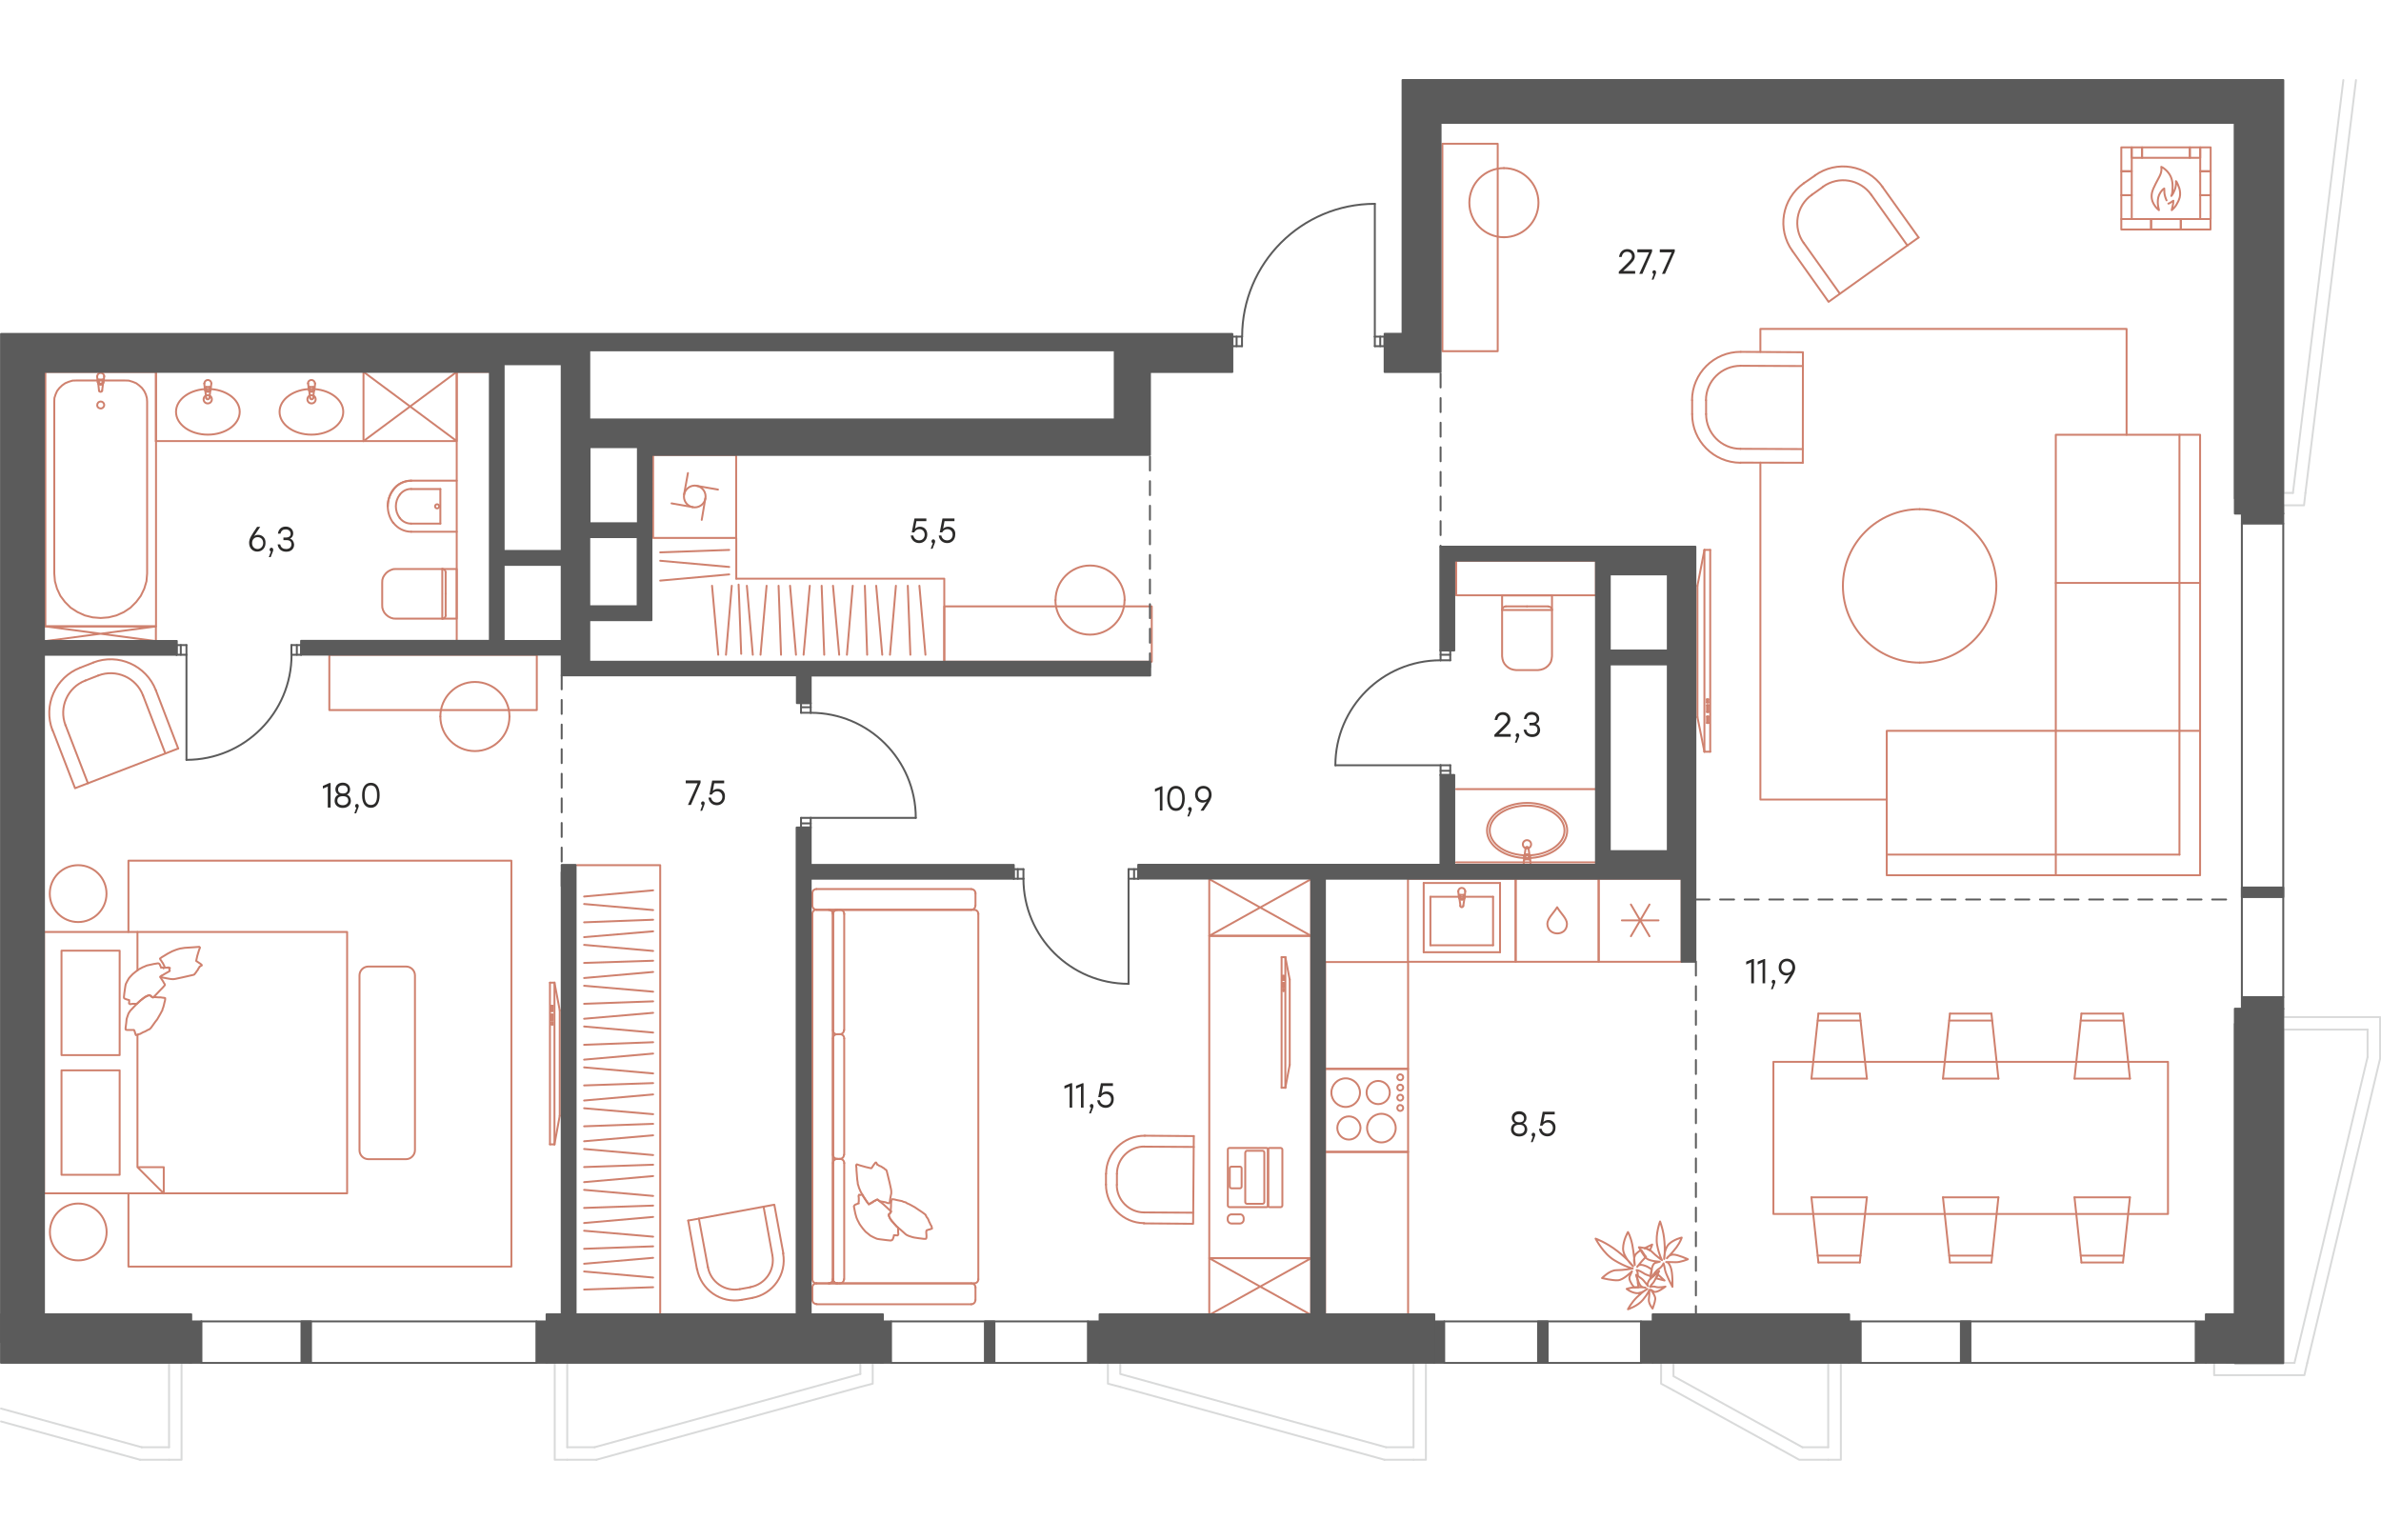 <?xml version="1.0" encoding="utf-8"?>
<!-- Generator: Adobe Illustrator 25.2.0, SVG Export Plug-In . SVG Version: 6.00 Build 0)  -->
<svg version="1.1" id="Слой_1" xmlns="http://www.w3.org/2000/svg" xmlns:xlink="http://www.w3.org/1999/xlink" x="0px" y="0px"
	 viewBox="0 0 1846.5 1071.5" style="enable-background:new 0 0 1846.5 1071.5;" xml:space="preserve" width="883" height="571">
<style type="text/css">
	.st0{fill:#2B2A29;}
	.st1{fill:none;stroke:#CF816E;stroke-width:1.5;stroke-linecap:round;stroke-linejoin:round;stroke-miterlimit:10;}
	.st2{fill:none;stroke:#CF816E;stroke-width:1.5;stroke-linecap:round;stroke-linejoin:round;stroke-miterlimit:22.926;}
	.st3{fill:none;stroke:#D9DADA;stroke-width:1.5;stroke-linecap:round;stroke-linejoin:round;stroke-miterlimit:10;}
	.st4{fill:none;stroke:#5B5B5B;stroke-width:1.5;stroke-linecap:round;stroke-linejoin:round;stroke-miterlimit:10;}
	.st5{fill:#5B5B5B;}
	.st6{fill-rule:evenodd;clip-rule:evenodd;fill:#5B5B5B;}
	.st7{fill:none;stroke:#5B5B5B;stroke-width:1.5;stroke-linecap:round;stroke-linejoin:round;stroke-miterlimit:22.926;}
	
		.st8{fill:none;stroke:#5B5B5B;stroke-width:1.5;stroke-linecap:round;stroke-linejoin:round;stroke-miterlimit:22.926;stroke-dasharray:10.8,8.28;}
</style>
<path class="st0" d="M199.8,364.5c-2.4,0-4.3-1.7-4.3-4.6c0-2.8,1.8-4.6,4.3-4.6c2.4,0,4.3,1.7,4.3,4.5
	C204.1,362.6,202.1,364.5,199.8,364.5 M200.2,353.5c-1.3,0-2.3,0.4-3.2,1l4.8-7.2h-2.4c-4.4,6.5-6.2,9.1-6.2,12.4
	c0,4.3,2.9,6.8,6.3,6.8c3.6,0,6.4-2.6,6.4-6.7C206.1,355.9,203.4,353.5,200.2,353.5z"/>
<path class="st0" d="M211.9,365.1c0-1.2-0.8-1.6-1.4-1.6c-0.8,0-1.4,0.6-1.4,1.5c0,0.7,0.4,1.3,1,1.4l-1.6,4.4h1.4
	C211.9,366.1,211.9,365.5,211.9,365.1"/>
<path class="st0" d="M224.9,356.4c1.6-0.6,2.5-2.2,2.5-4c0-3.1-2.5-5.3-5.8-5.3c-3,0-5.5,1.6-6.1,5.5h2c0.6-2.5,2-3.3,4.1-3.3
	c2.2,0,3.8,1.3,3.8,3.4c0,1.8-1.2,2.9-3.8,2.9h-1.8v2h2.4c2.8,0,3.8,1.4,3.8,3.3c0,2.2-1.5,3.6-4.1,3.6c-2.3,0-4.1-1-4.6-3.6h-2
	c0.5,3.9,3.3,5.7,6.7,5.7c3.6,0,6.1-2.1,6.1-5.6C227.9,358.8,226.8,357,224.9,356.4"/>
<polygon class="st0" points="255.4,546 250.4,548.2 250.4,550.3 254.2,548.7 254.2,565 256.4,565 256.4,546 "/>
<path class="st0" d="M265.9,563.2c-2.5,0-4.3-1.3-4.3-3.5c0-2.4,1.5-3.5,4.3-3.5s4.2,1.1,4.2,3.5C270,561.8,268.2,563.2,265.9,563.2
	 M265.9,547.8c2.2,0,3.7,1.2,3.7,3.3c0,1.7-1,3-3.7,3c-2.6,0-3.7-1.2-3.7-3C262.1,549,263.6,547.8,265.9,547.8z M269,555
	c1.6-0.7,2.5-2.2,2.5-4.1c0-3.2-2.5-5.2-5.7-5.2s-5.7,2-5.7,5.2c0,1.8,0.9,3.4,2.5,4.1c-2,0.7-3.1,2.5-3.1,4.8
	c0,3.4,2.8,5.5,6.3,5.5s6.3-2,6.3-5.5C272,557.5,271,555.7,269,555z"/>
<path class="st0" d="M278.2,563.8c0-1.2-0.8-1.6-1.4-1.6c-0.8,0-1.4,0.6-1.4,1.5c0,0.7,0.4,1.3,1,1.4l-1.6,4.4h1.4
	C278.1,564.8,278.2,564.2,278.2,563.8"/>
<path class="st0" d="M287.6,563c-2.9,0-4.8-2.2-4.8-7.6c0-5.4,1.9-7.6,4.8-7.6s4.8,2.2,4.8,7.6C292.5,561,290.5,563,287.6,563
	 M287.6,545.8c-4.3,0-6.8,3.5-6.8,9.7c0,6.3,2.6,9.7,6.8,9.7c4.3,0,6.8-3.6,6.8-9.7C294.5,549.2,292,545.8,287.6,545.8z"/>
<polygon class="st0" points="830.5,778.8 825.5,780.8 825.5,783 829.5,781.3 829.5,797.7 831.5,797.7 831.5,778.8 "/>
<polygon class="st0" points="839.5,778.8 834.5,780.8 834.5,783 838.3,781.3 838.3,797.7 840.3,797.7 840.3,778.8 "/>
<path class="st0" d="M848,796.5c0-1.2-0.8-1.6-1.4-1.6c-0.8,0-1.4,0.6-1.4,1.5c0,0.7,0.4,1.3,1,1.4l-1.6,4.4h1.4
	C848,797.5,848,797,848,796.5"/>
<path class="st0" d="M858.2,785.2c-1.7,0-2.9,0.6-3.9,1.6l1.1-5.9h7.7v-2.1h-9.3l-2.1,10.8h1.9c0.8-1.5,2.1-2.5,4-2.5
	c2.4,0,4.1,1.7,4.1,4.3c0,2.5-1.7,4.4-4.2,4.4c-2.3,0-4.1-1.3-4.6-3.8h-2c0.5,3.9,3.4,5.9,6.6,5.9c3.5,0,6.2-2.7,6.2-6.6
	C864,787.5,861.5,785.2,858.2,785.2"/>
<polygon class="st0" points="531.8,544 531.8,546.2 541,546.2 533.5,563 535.8,563 543.3,545.8 543.3,544 "/>
<path class="st0" d="M546.5,561.8c0-1.2-0.8-1.6-1.4-1.6c-0.8,0-1.4,0.6-1.4,1.5c0,0.7,0.4,1.3,1,1.4l-1.6,4.4h1.4
	C546.3,562.8,546.5,562.2,546.5,561.8"/>
<path class="st0" d="M556.7,550.5c-1.7,0-2.9,0.6-3.9,1.6l1.1-5.9h7.7v-2.1h-9.3l-2.1,10.8h1.9c0.8-1.5,2.1-2.5,4-2.5
	c2.4,0,4.1,1.7,4.1,4.3c0,2.5-1.7,4.4-4.2,4.4c-2.3,0-4.1-1.3-4.6-3.8h-2c0.5,3.9,3.4,5.9,6.6,5.9c3.5,0,6.2-2.7,6.2-6.6
	C562.5,552.8,559.8,550.5,556.7,550.5"/>
<path class="st0" d="M1178.2,818c-2.5,0-4.3-1.3-4.3-3.5c0-2.4,1.5-3.5,4.3-3.5s4.2,1.1,4.2,3.5C1182.3,816.8,1180.7,818,1178.2,818
	 M1178.2,802.8c2.2,0,3.7,1.2,3.7,3.3c0,1.7-1,3-3.7,3c-2.6,0-3.7-1.2-3.7-3C1174.4,804,1175.9,802.8,1178.2,802.8z M1181.3,809.8
	c1.6-0.7,2.5-2.2,2.5-4.1c0-3.2-2.5-5.2-5.7-5.2s-5.7,2-5.7,5.2c0,1.8,0.9,3.4,2.5,4.1c-2,0.7-3.1,2.5-3.1,4.8
	c0,3.4,2.8,5.5,6.3,5.5s6.3-2,6.3-5.5C1184.4,812.5,1183.3,810.7,1181.3,809.8z"/>
<path class="st0" d="M1190.6,818.8c0-1.2-0.8-1.6-1.4-1.6c-0.8,0-1.4,0.6-1.4,1.5c0,0.7,0.4,1.3,1,1.4l-1.6,4.4h1.4
	C1190.6,819.8,1190.6,819.2,1190.6,818.8"/>
<path class="st0" d="M1200.8,807.3c-1.7,0-2.9,0.6-3.9,1.6l1.1-5.9h7.7v-2.1h-9.3l-2.1,10.8h1.9c0.8-1.5,2.1-2.5,4-2.5
	c2.4,0,4.1,1.7,4.1,4.3c0,2.5-1.7,4.4-4.2,4.4c-2.3,0-4.1-1.3-4.6-3.8h-2c0.5,3.9,3.4,5.9,6.6,5.9c3.5,0,6.2-2.7,6.2-6.6
	C1206.6,809.8,1203.9,807.3,1200.8,807.3"/>
<path class="st0" d="M1171.7,508h-9.4l3.3-3.1c3.9-3.8,5.7-5.5,5.7-8.3c0-3.2-2.3-5.6-5.8-5.6c-3.4,0-5.9,2.3-6.4,6.1h2
	c0.5-2.4,1.8-4,4.2-4c2.4,0,3.8,1.5,3.8,3.5c0,1.9-1.2,3.1-5.3,7.1l-4.9,4.8v1.6h12.7V508H1171.7z"/>
<path class="st0" d="M1178.2,509c0-1.2-0.8-1.6-1.4-1.6c-0.8,0-1.4,0.6-1.4,1.5c0,0.7,0.4,1.3,1,1.4l-1.6,4.4h1.4
	C1178.2,510,1178.3,509.3,1178.2,509"/>
<path class="st0" d="M1191.2,500.1c1.6-0.6,2.5-2.2,2.5-4c0-3.1-2.5-5.3-5.8-5.3c-3,0-5.5,1.6-6.1,5.5h2c0.6-2.5,2-3.3,4.1-3.3
	c2.2,0,3.8,1.3,3.8,3.4c0,1.8-1.2,2.9-3.8,2.9h-1.8v2h2.4c2.8,0,3.8,1.4,3.8,3.3c0,2.2-1.5,3.6-4.1,3.6c-2.3,0-4.1-1-4.6-3.6h-2
	c0.5,3.9,3.3,5.7,6.7,5.7c3.6,0,6.1-2.1,6.1-5.6C1194.2,502.5,1193.1,500.8,1191.2,500.1"/>
<polygon class="st0" points="900.7,548.5 895.7,550.5 895.7,552.8 899.5,551 899.5,567.3 901.5,567.3 901.5,548.5 "/>
<path class="st0" d="M912,565.5c-2.9,0-4.8-2.2-4.8-7.6c0-5.4,1.9-7.6,4.8-7.6c2.9,0,4.8,2.2,4.8,7.6S914.8,565.5,912,565.5
	 M912,548.2c-4.3,0-6.8,3.5-6.8,9.7c0,6.3,2.6,9.7,6.8,9.7c4.3,0,6.8-3.6,6.8-9.7C918.8,551.7,916.2,548.2,912,548.2z"/>
<path class="st0" d="M924.2,566.2c0-1.2-0.8-1.6-1.4-1.6c-0.8,0-1.4,0.6-1.4,1.5c0,0.7,0.4,1.3,1,1.4l-1.6,4.4h1.4
	C924.2,567.2,924.3,566.7,924.2,566.2"/>
<path class="st0" d="M933.2,559.3c-2.4,0-4.3-1.7-4.3-4.5s1.9-4.6,4.3-4.6c2.4,0,4.3,1.7,4.3,4.6S935.8,559.3,933.2,559.3
	 M933.2,548.2c-3.5,0-6.4,2.6-6.4,6.7c0,4.1,2.8,6.3,5.8,6.3c1.3,0,2.3-0.4,3.2-1l-4.8,7.2h2.4c4.4-6.5,6.2-9.1,6.2-12.4
	C939.5,550.7,936.8,548.2,933.2,548.2z"/>
<path class="st0" d="M713.5,347.2c-1.7,0-2.9,0.6-3.9,1.6l1.1-5.9h7.7v-2.1h-9.2l-2.1,10.8h1.9c0.8-1.5,2.1-2.5,4-2.5
	c2.4,0,4.1,1.7,4.1,4.3c0,2.5-1.7,4.4-4.2,4.4c-2.3,0-4.1-1.3-4.6-3.8h-2c0.5,3.9,3.4,5.9,6.6,5.9c3.5,0,6.2-2.7,6.2-6.6
	C719.2,349.6,716.7,347.2,713.5,347.2"/>
<path class="st0" d="M725.2,358.6c0-1.2-0.8-1.6-1.4-1.6c-0.8,0-1.4,0.6-1.4,1.5c0,0.7,0.4,1.3,1,1.4l-1.6,4.4h1.4
	C725.2,359.6,725.2,359,725.2,358.6"/>
<path class="st0" d="M735.3,347.2c-1.7,0-2.9,0.6-3.9,1.6l1.1-5.9h7.7v-2.1h-9.3l-2.1,10.8h1.9c0.8-1.5,2.1-2.5,4-2.5
	c2.4,0,4.1,1.7,4.1,4.3c0,2.5-1.7,4.4-4.2,4.4c-2.3,0-4.1-1.3-4.6-3.8h-2c0.5,3.9,3.4,5.9,6.6,5.9c3.5,0,6.2-2.7,6.2-6.6
	C741.2,349.6,738.5,347.2,735.3,347.2"/>
<path class="st0" d="M1268.2,148.9h-9.4l3.3-3.1c3.9-3.8,5.7-5.5,5.7-8.3c0-3.2-2.3-5.6-5.8-5.6c-3.4,0-5.9,2.3-6.4,6.1h2
	c0.5-2.4,1.8-4,4.2-4c2.4,0,3.8,1.5,3.8,3.5c0,1.9-1.2,3.1-5.3,7.1l-4.9,4.8v1.6h12.7v-2.1H1268.2z"/>
<polygon class="st0" points="1269.8,132.1 1269.8,134.4 1278.9,134.4 1271.3,151.1 1273.7,151.1 1281.2,133.9 1281.2,132.1 "/>
<path class="st0" d="M1284.3,149.9c0-1.2-0.8-1.6-1.4-1.6c-0.8,0-1.4,0.6-1.4,1.5c0,0.7,0.4,1.3,1,1.4l-1.6,4.4h1.4
	C1284.2,150.9,1284.3,150.4,1284.3,149.9"/>
<polygon class="st0" points="1287.2,132.1 1287.2,134.4 1296.4,134.4 1288.9,151.1 1291.2,151.1 1298.8,133.9 1298.8,132.1 "/>
<polygon class="st0" points="1359.2,682.5 1354.2,684.5 1354.2,686.8 1358.1,685 1358.1,701.3 1360.2,701.3 1360.2,682.5 "/>
<polygon class="st0" points="1368.1,682.5 1363.1,684.5 1363.1,686.8 1366.9,685 1366.9,701.3 1368.9,701.3 1368.9,682.5 "/>
<path class="st0" d="M1376.8,700.2c0-1.2-0.8-1.6-1.4-1.6c-0.8,0-1.4,0.6-1.4,1.5c0,0.7,0.4,1.3,1,1.4l-1.6,4.4h1.4
	C1376.7,701.2,1376.8,700.7,1376.8,700.2"/>
<path class="st0" d="M1385.7,693.3c-2.4,0-4.3-1.7-4.3-4.5s1.9-4.6,4.3-4.6s4.3,1.7,4.3,4.6S1388.2,693.3,1385.7,693.3
	 M1385.8,682.2c-3.5,0-6.4,2.6-6.4,6.7c0,4.1,2.8,6.3,5.8,6.3c1.3,0,2.3-0.4,3.2-1l-4.8,7.2h2.4c4.4-6.5,6.2-9.1,6.2-12.4
	C1392.1,684.7,1389.2,682.2,1385.8,682.2z"/>
<line class="st1" x1="694.8" y1="393" x2="690.2" y2="446.5"/>
<line class="st1" x1="679.5" y1="393" x2="684.2" y2="446.5"/>
<line class="st1" x1="670.7" y1="393" x2="672.5" y2="446.5"/>
<line class="st1" x1="661.3" y1="393" x2="656.8" y2="446.5"/>
<line class="st1" x1="646" y1="393" x2="650.8" y2="446.5"/>
<line class="st1" x1="637.2" y1="393" x2="639.2" y2="446.5"/>
<line class="st1" x1="628" y1="393" x2="623.2" y2="446.5"/>
<line class="st1" x1="612.7" y1="393" x2="617.3" y2="446.5"/>
<line class="st1" x1="603.8" y1="393" x2="605.7" y2="446.5"/>
<line class="st1" x1="594.5" y1="393" x2="589.8" y2="446.5"/>
<line class="st1" x1="579.2" y1="393" x2="583.8" y2="446.5"/>
<line class="st1" x1="572.8" y1="392.1" x2="574.8" y2="445.8"/>
<line class="st1" x1="713" y1="393" x2="717.7" y2="446.5"/>
<line class="st1" x1="704" y1="393" x2="706" y2="446.5"/>
<line class="st1" x1="567.5" y1="393" x2="563" y2="446.5"/>
<line class="st1" x1="552.2" y1="393" x2="557" y2="446.5"/>
<line class="st1" x1="512" y1="367.1" x2="565.5" y2="365.2"/>
<line class="st1" x1="512" y1="373.6" x2="565.5" y2="378.4"/>
<line class="st1" x1="512" y1="389" x2="565.5" y2="384.2"/>
<polyline class="st1" points="512,958.5 512,609.7 447.5,609.7 "/>
<line class="st1" x1="1177.4" y1="609.7" x2="1180.3" y2="609.7"/>
<line class="st1" x1="1198.9" y1="609.7" x2="1201.8" y2="609.7"/>
<line class="st1" x1="1187.3" y1="609.7" x2="1191.8" y2="609.7"/>
<line class="st1" x1="1129.3" y1="550.7" x2="1239.2" y2="550.7"/>
<line class="st1" x1="1129.3" y1="609.8" x2="1239.2" y2="609.8"/>
<line class="st1" x1="1129.3" y1="607.5" x2="1239.2" y2="607.5"/>
<path class="st1" d="M1153.2,582.8c0,11.8,13.9,21.4,31.1,21.4s31.1-9.6,31.1-21.4c0-11.8-13.9-21.4-31.1-21.4
	C1167.1,561.5,1153.2,571,1153.2,582.8"/>
<path class="st1" d="M1155.3,582.8c0,10.7,13,19.3,29,19.3s29-8.7,29-19.3c0-10.7-13-19.3-29-19.3
	C1168.2,563.5,1155.3,572.2,1155.3,582.8"/>
<path class="st1" d="M1187.4,593.5c0-1.8-1.4-3.2-3.2-3.2c-1.8,0-3.2,1.4-3.2,3.2s1.4,3.2,3.2,3.2
	C1186.1,596.7,1187.4,595.2,1187.4,593.5"/>
<line class="st1" x1="1181.6" y1="607.8" x2="1182.1" y2="603.3"/>
<path class="st1" d="M1182.3,602.2c-0.2,0.3-0.3,0.7-0.4,1"/>
<line class="st1" x1="1182.3" y1="602.3" x2="1183.1" y2="596.7"/>
<path class="st1" d="M1185.4,596.5c-0.1-0.6-0.6-1-1.2-1s-1.1,0.4-1.2,1"/>
<line class="st1" x1="1185.4" y1="596.7" x2="1186.2" y2="602.3"/>
<path class="st1" d="M1186.6,603.2c0-0.4-0.2-0.7-0.4-1"/>
<line class="st1" x1="1186.6" y1="603.3" x2="1186.9" y2="607.8"/>
<path class="st1" d="M1181.6,607.8c0,1.5,1.2,2.7,2.7,2.7s2.7-1.2,2.7-2.7"/>
<line class="st1" x1="1185.8" y1="605.2" x2="1185.8" y2="603.5"/>
<line class="st1" x1="1182.8" y1="603.5" x2="1182.8" y2="605.2"/>
<line class="st1" x1="1182.8" y1="605.2" x2="1185.8" y2="605.2"/>
<path class="st1" d="M1185.8,603.5c0-0.8-0.7-1.5-1.5-1.5s-1.5,0.7-1.5,1.5"/>
<path class="st1" d="M1186.2,602.2c-0.4-0.6-1.1-1-1.9-1s-1.5,0.4-1.9,1"/>
<rect x="1129.3" y="373.6" class="st1" width="108.4" height="26.8"/>
<polygon class="st1" points="1175.7,458.4 1173.6,458.1 1171.6,457.5 1169.8,456.5 1168.2,455.2 1166.8,453.6 1165.8,451.8 
	1165.2,449.8 1164.9,447.6 1164.9,400.5 1203.6,400.5 1203.6,447.6 1203.3,449.8 1202.8,451.8 1201.8,453.6 1200.4,455.2 
	1198.8,456.5 1196.9,457.5 1194.9,458.1 1192.8,458.4 "/>
<line class="st1" x1="1184.2" y1="409" x2="1200.8" y2="409"/>
<line class="st1" x1="1203.6" y1="411.8" x2="1164.9" y2="411.8"/>
<line class="st1" x1="1167.7" y1="409" x2="1184.2" y2="409"/>
<path class="st1" d="M1203.6,411.8c0-1.5-1.2-2.7-2.7-2.7"/>
<path class="st1" d="M1167.7,409c-1.5,0-2.7,1.2-2.7,2.7"/>
<line class="st1" x1="1447.8" y1="775.2" x2="1404.8" y2="775.2"/>
<line class="st1" x1="1404.8" y1="775.2" x2="1410.2" y2="724.8"/>
<line class="st1" x1="1410.2" y1="724.8" x2="1442.3" y2="724.8"/>
<line class="st1" x1="1442.9" y1="730.2" x2="1409.7" y2="730.2"/>
<line class="st1" x1="1447.8" y1="867.3" x2="1404.8" y2="867.3"/>
<line class="st1" x1="1404.8" y1="867.3" x2="1410.2" y2="917.8"/>
<line class="st1" x1="1410.2" y1="917.8" x2="1442.3" y2="917.8"/>
<line class="st1" x1="1442.9" y1="912.5" x2="1409.7" y2="912.5"/>
<rect x="1375.3" y="762.2" class="st1" width="306" height="118"/>
<polyline class="st1" points="1463.2,558.8 1365.2,558.8 1365.2,297.5 "/>
<polyline class="st1" points="1365.2,211.6 1365.2,193.8 1649.2,193.8 1649.2,275.9 "/>
<path class="st1" d="M1488.7,333.6c-32.8,0-59.5,26.6-59.5,59.5c0,32.8,26.6,59.5,59.5,59.5"/>
<line class="st1" x1="1398.1" y1="297.6" x2="1349.8" y2="297.5"/>
<path class="st1" d="M1312.3,259.9c-0.1,20.7,16.7,37.6,37.4,37.7"/>
<line class="st1" x1="1312.3" y1="259.9" x2="1312.3" y2="249.1"/>
<path class="st1" d="M1349.9,211.6c-20.7-0.1-37.6,16.7-37.7,37.5"/>
<polyline class="st1" points="1350.1,211.6 1398.2,211.9 1398.1,297.6 "/>
<line class="st1" x1="1398.2" y1="222.6" x2="1349.9" y2="222.4"/>
<line class="st1" x1="1323.1" y1="249.1" x2="1323.1" y2="259.9"/>
<line class="st1" x1="1349.8" y1="286.8" x2="1398.1" y2="287"/>
<path class="st1" d="M1349.9,222.4c-14.8,0-26.9,11.9-26.9,26.7"/>
<path class="st1" d="M1323.1,259.9c0,14.8,11.9,26.9,26.7,26.9"/>
<path class="st1" d="M1459.9,83.6c-12-16.9-35.5-20.9-52.4-8.8"/>
<line class="st1" x1="1407.6" y1="74.8" x2="1398.8" y2="80.9"/>
<path class="st1" d="M1398.8,80.9c-16.9,12-20.9,35.5-8.8,52.4"/>
<polyline class="st1" points="1390.1,133.4 1418.1,172.8 1487.9,122.9 "/>
<line class="st1" x1="1426.8" y1="166.4" x2="1398.8" y2="127.1"/>
<line class="st1" x1="1405.1" y1="89.8" x2="1413.8" y2="83.6"/>
<path class="st1" d="M1405.1,89.8c-12.1,8.6-14.9,25.3-6.3,37.4"/>
<path class="st1" d="M1451.2,89.8c-8.6-12.1-25.3-14.9-37.4-6.3"/>
<rect x="1118.6" y="50.2" class="st1" width="42.9" height="160.9"/>
<path class="st1" d="M1166.3,69.1c-14.8,0-26.8,12-26.8,26.8s12,26.8,26.8,26.8"/>
<path class="st1" d="M1166.3,122.7c14.8,0,26.8-12,26.8-26.8s-12-26.8-26.8-26.8"/>
<rect x="732.3" y="409" class="st1" width="160.9" height="42.9"/>
<path class="st1" d="M818.5,404.1c0,14.8,12,26.8,26.8,26.8s26.8-12,26.8-26.8"/>
<path class="st1" d="M872.2,404.1c0-14.8-12-26.8-26.8-26.8s-26.8,12-26.8,26.8"/>
<polyline class="st1" points="937.8,664.5 1016.8,664.5 1016.8,620.5 937.8,664.5 937.8,620.5 1016.8,664.5 "/>
<polyline class="st1" points="937.8,914.5 1016.8,914.5 1016.8,958.5 937.8,914.5 937.8,958.5 1016.8,914.5 "/>
<polyline class="st1" points="732.3,452 732.3,387.5 571,387.5 "/>
<line class="st1" x1="571" y1="387.5" x2="571" y2="356"/>
<path class="st1" d="M1043.6,797.2c-6.1,0-11.1-5-11.1-11.1s5-11.1,11.1-11.1s11.1,5,11.1,11.1S1049.7,797.2,1043.6,797.2"/>
<path class="st1" d="M1071.3,824.7c-6.1,0-11.1-5-11.1-11.1s5-11.1,11.1-11.1s11.1,5,11.1,11.1S1077.4,824.7,1071.3,824.7"/>
<path class="st1" d="M1068.8,795c-4.9,0-9-4-9-9c0-4.9,4-9,9-9c4.9,0,9,4,9,9S1073.8,795,1068.8,795"/>
<path class="st1" d="M1046.1,822.5c-4.9,0-9-4-9-9c0-4.9,4-9,9-9c4.9,0,9,4,9,9C1054.9,818.5,1050.9,822.5,1046.1,822.5"/>
<path class="st1" d="M1083.6,774.2c0,1.3,1.1,2.3,2.3,2.3c1.3,0,2.3-1,2.3-2.3s-1-2.3-2.3-2.3C1084.7,771.8,1083.6,773,1083.6,774.2
	z"/>
<path class="st1" d="M1083.6,782.2c0,1.3,1.1,2.3,2.3,2.3c1.3,0,2.3-1.1,2.3-2.3c0-1.3-1-2.3-2.3-2.3
	C1084.7,779.8,1083.6,780.8,1083.6,782.2z"/>
<path class="st1" d="M1083.6,790c0,1.3,1.1,2.3,2.3,2.3c1.3,0,2.3-1.1,2.3-2.3c0-1.3-1-2.3-2.3-2.3
	C1084.7,787.7,1083.6,788.8,1083.6,790z"/>
<path class="st1" d="M1083.6,798c0,1.3,1.1,2.3,2.3,2.3c1.3,0,2.3-1.1,2.3-2.3c0-1.3-1-2.3-2.3-2.3
	C1084.7,795.5,1083.6,796.7,1083.6,798z"/>
<rect x="1027.6" y="767.7" class="st1" width="64.4" height="64.4"/>
<line class="st1" x1="1279.2" y1="640.2" x2="1264.8" y2="664.8"/>
<line class="st1" x1="1264.8" y1="640.2" x2="1279.2" y2="664.8"/>
<line class="st1" x1="1286.2" y1="652.5" x2="1257.8" y2="652.5"/>
<rect x="1239.8" y="620.2" class="st1" width="64.4" height="64.4"/>
<path class="st1" d="M1215.2,655.2c0-4.2-4.9-8.2-7.6-12.9c-2.8,4.6-7.6,8.7-7.6,12.9C1200.2,665,1215.2,665.2,1215.2,655.2z"/>
<rect x="1175.4" y="620.2" class="st1" width="64.4" height="64.4"/>
<rect x="1091.9" y="620.2" class="st1" width="83.5" height="64.4"/>
<rect x="1027.6" y="684.8" class="st2" width="64.4" height="82.8"/>
<rect x="1027.6" y="832" class="st2" width="64.4" height="126.1"/>
<path class="st1" d="M984.5,829h8.7c0.8,0,1.3,0.8,1.3,1.3v43.3c0,0.8-0.8,1.3-1.3,1.3h-8.7c-0.8,0-1.3-0.8-1.3-1.3v-43.3
	C983.2,829.5,984,829,984.5,829z"/>
<path class="st1" d="M967,831.2h12.2c0.8,0,1.3,0.8,1.3,1.3V871c0,0.8-0.8,1.3-1.3,1.3H967c-0.8,0-1.3-0.8-1.3-1.3v-38.4
	C966,831.8,966.2,831.2,967,831.2z"/>
<path class="st1" d="M955,843.5h6.6c0.8,0,1.3,0.8,1.3,1.3V859c0,0.8-0.8,1.3-1.3,1.3H955c-0.8,0-1.3-0.8-1.3-1.3v-14.5
	C953.7,844,954.5,843.5,955,843.5z"/>
<path class="st1" d="M953.5,829h28.8c0.8,0,1.3,0.8,1.3,1.3v43.3c0,0.8-0.8,1.3-1.3,1.3h-28.8c-0.8,0-1.3-0.8-1.3-1.3v-43.3
	C952.2,829.5,952.7,829,953.5,829z"/>
<path class="st1" d="M964.5,883.5v1.1c0,1.7-1.4,3-3,3h-6.4c-1.7,0-3-1.4-3-3v-1.1c0-1.7,1.4-3,3-3h6.4
	C963.2,880.3,964.5,881.8,964.5,883.5z"/>
<rect x="937.8" y="664.5" class="st1" width="79" height="249.9"/>
<line class="st1" x1="996.8" y1="782.3" x2="993.9" y2="782.3"/>
<line class="st1" x1="993.9" y1="782.3" x2="993.9" y2="681"/>
<line class="st1" x1="993.9" y1="681" x2="996.8" y2="681"/>
<line class="st1" x1="996.8" y1="681" x2="996.8" y2="782.3"/>
<line class="st1" x1="1000.2" y1="698.5" x2="1000.2" y2="764.5"/>
<line class="st1" x1="1000.2" y1="764.5" x2="996.8" y2="782.3"/>
<line class="st1" x1="1000.2" y1="698.5" x2="996.8" y2="681"/>
<line class="st1" x1="995.7" y1="695.5" x2="994.8" y2="695.5"/>
<line class="st1" x1="994.8" y1="695.5" x2="994.8" y2="698.8"/>
<line class="st1" x1="994.8" y1="698.8" x2="995.7" y2="698.8"/>
<line class="st1" x1="995.7" y1="698.8" x2="995.7" y2="695.5"/>
<line class="st1" x1="995.7" y1="701" x2="994.8" y2="701"/>
<line class="st1" x1="994.8" y1="701" x2="994.8" y2="704.3"/>
<line class="st1" x1="994.8" y1="704.3" x2="995.7" y2="704.3"/>
<line class="st1" x1="995.7" y1="704.3" x2="995.7" y2="701"/>
<line class="st1" x1="995.7" y1="705.8" x2="995.1" y2="705.8"/>
<line class="st1" x1="995.1" y1="705.8" x2="995.1" y2="707.2"/>
<line class="st1" x1="995.1" y1="707.2" x2="995.7" y2="707.2"/>
<line class="st1" x1="995.7" y1="707.2" x2="995.7" y2="705.8"/>
<line class="st1" x1="138.2" y1="519.2" x2="120.9" y2="474.1"/>
<path class="st1" d="M120.9,474.1c-7.5-19.4-29.2-29-48.5-21.6"/>
<line class="st1" x1="72.3" y1="452.6" x2="62.3" y2="456.5"/>
<path class="st1" d="M62.3,456.5c-19.4,7.5-29,29.2-21.6,48.6"/>
<polyline class="st1" points="40.8,505 58.2,550 138.2,519.2 "/>
<line class="st1" x1="68.2" y1="546.2" x2="50.8" y2="501.1"/>
<line class="st1" x1="66.2" y1="466.5" x2="76.2" y2="462.6"/>
<line class="st1" x1="110.9" y1="478" x2="128.2" y2="523"/>
<path class="st1" d="M66.2,466.5c-13.8,5.3-20.7,20.8-15.4,34.7"/>
<path class="st1" d="M110.9,478c-5.3-13.8-20.8-20.7-34.7-15.4"/>
<polyline class="st1" points="99.6,661.5 99.6,606.2 396.6,606.2 396.6,921 99.6,921 99.6,864.5 "/>
<rect x="255.4" y="446.5" class="st1" width="160.9" height="42.9"/>
<path class="st1" d="M395.1,494.4c0-14.8-12-26.8-26.8-26.8s-26.8,12-26.8,26.8"/>
<path class="st1" d="M341.5,494.4c0,14.8,12,26.8,26.8,26.8s26.8-12,26.8-26.8"/>
<rect x="354.2" y="227.1" class="st1" width="26.8" height="208.7"/>
<rect x="35.2" y="227.1" class="st1" width="85.8" height="197.4"/>
<polygon class="st1" points="42.1,250.1 42.2,247.4 43.1,244.6 44.3,241.9 46.1,239.6 48.2,237.6 50.6,235.9 53.3,234.8 56.2,233.9 
	59.2,233.8 96.9,233.8 99.9,233.9 102.9,234.8 105.6,235.9 107.9,237.6 110.1,239.6 111.8,241.9 113.1,244.6 113.9,247.4 
	114.1,250.1 114.1,383.5 113.6,389.5 111.9,395.2 109.2,400.8 105.6,405.6 101.2,410 96.1,413.4 90.3,416 84.3,417.5 78.1,418 
	71.8,417.5 65.8,416 60.1,413.4 54.8,410 50.4,405.6 46.8,400.8 44.2,395.2 42.6,389.5 42.1,383.5 "/>
<path class="st1" d="M78.1,255.5c1.5,0,2.7-1.2,2.7-2.7s-1.2-2.7-2.7-2.7s-2.7,1.2-2.7,2.7C75.3,254.4,76.6,255.5,78.1,255.5"/>
<path class="st1" d="M79.9,236.1c0.2-0.3,0.3-0.7,0.4-1"/>
<line class="st1" x1="79.9" y1="236.1" x2="79.2" y2="241.8"/>
<path class="st1" d="M76.8,241.6c0.1,0.6,0.6,1,1.2,1s1.1-0.4,1.2-1"/>
<line class="st1" x1="76.8" y1="241.8" x2="76.2" y2="236.1"/>
<path class="st1" d="M75.8,235.1c0,0.4,0.2,0.7,0.4,1"/>
<line class="st1" x1="75.8" y1="235.1" x2="75.3" y2="230.6"/>
<path class="st1" d="M80.8,230.6c0-1.5-1.2-2.7-2.7-2.7s-2.7,1.2-2.7,2.7"/>
<line class="st1" x1="80.8" y1="230.6" x2="80.3" y2="235.1"/>
<line class="st1" x1="76.6" y1="233.1" x2="76.6" y2="234.8"/>
<line class="st1" x1="79.6" y1="234.8" x2="79.6" y2="233.1"/>
<line class="st1" x1="79.6" y1="233.1" x2="76.6" y2="233.1"/>
<path class="st1" d="M76.6,234.8c0,0.8,0.7,1.5,1.5,1.5s1.5-0.7,1.5-1.5"/>
<path class="st1" d="M76.2,236.1c0.4,0.7,1.1,1,1.9,1s1.5-0.4,1.9-1"/>
<polyline class="st1" points="120.9,424.5 120.9,435.9 35.2,424.5 120.9,424.5 35.2,435.9 "/>
<polygon class="st1" points="296.4,390.6 296.5,388.5 297.1,386.5 298.1,384.8 299.5,383.1 301.1,381.8 303,380.8 305,380.1 
	307,380 354.2,380 354.2,418.5 307,418.5 305,418.4 303,417.8 301.1,416.8 299.5,415.5 298.1,413.9 297.1,412 296.5,410 
	296.4,407.9 "/>
<line class="st1" x1="345.6" y1="399.2" x2="345.6" y2="415.9"/>
<line class="st1" x1="343" y1="418.5" x2="343" y2="380"/>
<line class="st1" x1="345.6" y1="382.6" x2="345.6" y2="399.2"/>
<path class="st1" d="M343,418.5c1.5,0,2.7-1.2,2.7-2.7"/>
<path class="st1" d="M345.6,382.6c0-1.5-1.2-2.7-2.7-2.7"/>
<line class="st1" x1="354.2" y1="351.1" x2="318.9" y2="351.1"/>
<line class="st1" x1="354.2" y1="311.5" x2="318.9" y2="311.5"/>
<line class="st1" x1="341.5" y1="344.8" x2="318.9" y2="344.8"/>
<line class="st1" x1="341.5" y1="318" x2="318.9" y2="318"/>
<line class="st1" x1="341.5" y1="318" x2="341.5" y2="344.8"/>
<path class="st1" d="M305,344.1c3.3,4.4,8.5,7,13.9,7"/>
<path class="st1" d="M318.9,311.5c-5.5,0-10.7,2.6-13.9,7"/>
<path class="st1" d="M305,318.5c-5.7,7.6-5.7,18.1,0,25.8"/>
<path class="st1" d="M318.9,311.5c-5.5,0-10.7,2.6-13.9,7"/>
<path class="st1" d="M305,318.5c-2.8,3.7-4.3,8.2-4.3,12.9"/>
<path class="st1" d="M339,333c0.9,0,1.6-0.7,1.6-1.6s-0.7-1.6-1.6-1.6s-1.6,0.7-1.6,1.6S338.1,333,339,333"/>
<path class="st1" d="M318.9,317.9c-3.5,0-6.7,1.6-8.8,4.4"/>
<path class="st1" d="M310,322.4c-4,5.3-4,12.7,0,18"/>
<path class="st1" d="M310,340.4c2.1,2.8,5.3,4.4,8.8,4.4"/>
<line class="st1" x1="281.9" y1="280.8" x2="120.9" y2="280.8"/>
<line class="st1" x1="120.9" y1="280.8" x2="120.9" y2="227.1"/>
<line class="st1" x1="281.9" y1="280.8" x2="281.9" y2="227.1"/>
<path class="st1" d="M266.2,258.1c0-9.8-11.1-17.7-24.7-17.7s-24.7,7.9-24.7,17.7c0,9.8,11,17.7,24.7,17.7S266.2,267.9,266.2,258.1"
	/>
<path class="st1" d="M238.4,248.4c0,1.8,1.4,3.2,3.2,3.2c1.8,0,3.2-1.4,3.2-3.2s-1.4-3.2-3.2-3.2
	C239.9,245.1,238.4,246.6,238.4,248.4"/>
<path class="st1" d="M185.9,258.1c0-9.8-11-17.7-24.7-17.7c-13.6,0-24.7,7.9-24.7,17.7c0,9.8,11,17.7,24.7,17.7
	S185.9,267.9,185.9,258.1"/>
<path class="st1" d="M157.9,248.4c0,1.8,1.4,3.2,3.2,3.2s3.2-1.4,3.2-3.2s-1.4-3.2-3.2-3.2C159.4,245.1,157.9,246.6,157.9,248.4"/>
<path class="st1" d="M243.5,241.6c0.2-0.3,0.3-0.7,0.4-1"/>
<line class="st1" x1="243.5" y1="241.6" x2="242.9" y2="247.4"/>
<path class="st1" d="M240.5,247.4c0.1,0.6,0.6,1,1.2,1s1.1-0.4,1.2-1"/>
<line class="st1" x1="240.5" y1="247.4" x2="239.8" y2="241.6"/>
<path class="st1" d="M239.4,240.6c0,0.4,0.2,0.7,0.4,1"/>
<line class="st1" x1="239.4" y1="240.6" x2="239" y2="236.1"/>
<path class="st1" d="M244.2,236.1c0-1.5-1.2-2.7-2.7-2.7s-2.7,1.2-2.7,2.7"/>
<line class="st1" x1="244.4" y1="236.1" x2="243.9" y2="240.6"/>
<path class="st1" d="M163.1,241.6c0.2-0.3,0.3-0.7,0.4-1"/>
<line class="st1" x1="163.1" y1="241.6" x2="162.4" y2="247.4"/>
<path class="st1" d="M159.9,247.4c0.1,0.6,0.6,1,1.2,1c0.6,0,1.1-0.4,1.2-1"/>
<line class="st1" x1="159.9" y1="247.4" x2="159.2" y2="241.6"/>
<path class="st1" d="M158.9,240.6c0,0.4,0.2,0.7,0.4,1"/>
<line class="st1" x1="158.9" y1="240.6" x2="158.4" y2="236.1"/>
<path class="st1" d="M163.9,236.1c0-1.5-1.2-2.7-2.7-2.7s-2.7,1.2-2.7,2.7"/>
<line class="st1" x1="163.9" y1="236.1" x2="163.4" y2="240.6"/>
<line class="st1" x1="240.1" y1="238.8" x2="240.1" y2="240.4"/>
<line class="st1" x1="243" y1="240.4" x2="243" y2="238.8"/>
<line class="st1" x1="243" y1="238.8" x2="240.1" y2="238.8"/>
<line class="st1" x1="159.8" y1="238.8" x2="159.8" y2="240.4"/>
<line class="st1" x1="162.6" y1="240.4" x2="162.6" y2="238.8"/>
<line class="st1" x1="162.6" y1="238.8" x2="159.8" y2="238.8"/>
<path class="st1" d="M240.1,240.4c0,0.8,0.7,1.5,1.5,1.5s1.5-0.7,1.5-1.5"/>
<path class="st1" d="M239.8,241.6c0.4,0.6,1.1,1,1.9,1s1.5-0.4,1.9-1"/>
<path class="st1" d="M159.8,240.4c0,0.8,0.7,1.5,1.5,1.5s1.5-0.7,1.5-1.5"/>
<path class="st1" d="M159.2,241.6c0.4,0.6,1.1,1,1.9,1c0.8,0,1.5-0.4,1.9-1"/>
<polyline class="st1" points="281.9,280.8 354.2,280.8 354.2,227.1 281.9,280.8 354.2,280.8 281.9,227.1 "/>
<line class="st1" x1="506.5" y1="929.5" x2="453" y2="924.8"/>
<line class="st1" x1="506.5" y1="914.2" x2="453" y2="918.8"/>
<line class="st1" x1="506.5" y1="905.3" x2="453" y2="907.2"/>
<line class="st1" x1="506.5" y1="897.8" x2="453" y2="893.2"/>
<line class="st1" x1="506.5" y1="882.5" x2="453" y2="887.2"/>
<line class="st1" x1="506.5" y1="873.7" x2="453" y2="875.5"/>
<line class="st1" x1="506.5" y1="866.2" x2="453" y2="861.5"/>
<line class="st1" x1="506.5" y1="850.8" x2="453" y2="855.5"/>
<line class="st1" x1="506.5" y1="842" x2="453" y2="843.8"/>
<line class="st1" x1="506.5" y1="834.5" x2="453" y2="829.8"/>
<line class="st1" x1="506.5" y1="819.2" x2="453" y2="823.8"/>
<line class="st1" x1="506.5" y1="810.3" x2="453" y2="812.2"/>
<line class="st1" x1="506.5" y1="802.8" x2="453" y2="798.2"/>
<line class="st1" x1="506.5" y1="787.5" x2="453" y2="792.2"/>
<line class="st1" x1="506.5" y1="778.7" x2="453" y2="780.5"/>
<line class="st1" x1="506.5" y1="771.2" x2="453" y2="766.5"/>
<line class="st1" x1="506.5" y1="755.8" x2="453" y2="760.5"/>
<line class="st1" x1="506.5" y1="747" x2="453" y2="749"/>
<line class="st1" x1="506.5" y1="739.5" x2="453" y2="734.8"/>
<line class="st1" x1="506.5" y1="724.2" x2="453" y2="728.8"/>
<line class="st1" x1="506.5" y1="715.3" x2="453" y2="717.2"/>
<line class="st1" x1="506.5" y1="707.8" x2="453" y2="703.2"/>
<line class="st1" x1="506.5" y1="692.5" x2="453" y2="697.2"/>
<line class="st1" x1="506.5" y1="683.8" x2="453" y2="685.5"/>
<line class="st1" x1="506.5" y1="676.2" x2="453" y2="671.5"/>
<line class="st1" x1="506.5" y1="661" x2="453" y2="665.5"/>
<line class="st1" x1="506.5" y1="652" x2="453" y2="654"/>
<line class="st1" x1="506.5" y1="937" x2="453" y2="938.8"/>
<line class="st1" x1="506.5" y1="644.5" x2="453" y2="639.8"/>
<line class="st1" x1="506.5" y1="629.2" x2="453" y2="634"/>
<line class="st1" x1="756.5" y1="631.5" x2="756.5" y2="641"/>
<path class="st1" d="M753.2,644.3c1.8,0,3.2-1.4,3.2-3.2"/>
<line class="st1" x1="753.3" y1="644.3" x2="633.2" y2="644.3"/>
<path class="st1" d="M630,641c0,1.8,1.4,3.2,3.2,3.2"/>
<line class="st1" x1="630" y1="641" x2="630" y2="631.5"/>
<path class="st1" d="M633.2,628.2c-1.8,0-3.2,1.4-3.2,3.2"/>
<line class="st1" x1="633.2" y1="628.2" x2="753.3" y2="628.2"/>
<path class="st1" d="M756.5,631.5c0-1.8-1.4-3.2-3.2-3.2"/>
<line class="st1" x1="756.5" y1="937.2" x2="756.5" y2="947"/>
<path class="st1" d="M753.2,950.2c1.8,0,3.2-1.4,3.2-3.2"/>
<line class="st1" x1="753.3" y1="950.2" x2="633.2" y2="950.2"/>
<path class="st1" d="M630,946.8c0,1.8,1.4,3.2,3.2,3.2"/>
<line class="st1" x1="630" y1="947" x2="630" y2="937.2"/>
<path class="st1" d="M633.2,934c-1.8,0-3.2,1.4-3.2,3.2"/>
<line class="st1" x1="633.2" y1="934" x2="753.3" y2="934"/>
<path class="st1" d="M756.5,937.2c0-1.8-1.4-3.2-3.2-3.2"/>
<line class="st1" x1="646" y1="647.5" x2="646" y2="930.8"/>
<path class="st1" d="M642.8,934c1.8,0,3.2-1.4,3.2-3.2"/>
<line class="st1" x1="642.8" y1="934" x2="633.2" y2="934"/>
<path class="st1" d="M630,930.8c0,1.8,1.4,3.2,3.2,3.2"/>
<line class="st1" x1="630" y1="930.8" x2="630" y2="647.5"/>
<path class="st1" d="M633.2,644.2c-1.8,0-3.2,1.4-3.2,3.2"/>
<line class="st1" x1="633.2" y1="644.3" x2="642.8" y2="644.3"/>
<path class="st1" d="M646,647.5c0-1.8-1.4-3.2-3.2-3.2"/>
<line class="st1" x1="758.7" y1="647.5" x2="758.7" y2="930.8"/>
<path class="st1" d="M755.5,934c1.8,0,3.2-1.4,3.2-3.2"/>
<line class="st1" x1="755.5" y1="934" x2="649.2" y2="934"/>
<path class="st1" d="M646,930.8c0,1.8,1.4,3.2,3.2,3.2"/>
<line class="st1" x1="646" y1="930.8" x2="646" y2="647.5"/>
<path class="st1" d="M649.2,644.2c-1.8,0-3.2,1.4-3.2,3.2"/>
<line class="st1" x1="649.2" y1="644.3" x2="755.5" y2="644.3"/>
<path class="st1" d="M758.7,647.5c0-1.8-1.4-3.2-3.2-3.2"/>
<path class="st1" d="M646,647.5c0-1.8-1.4-3.2-3.2-3.2"/>
<line class="st1" x1="642.8" y1="644.3" x2="649.2" y2="644.3"/>
<path class="st1" d="M649.2,644.2c-1.8,0-3.2,1.4-3.2,3.2"/>
<path class="st1" d="M642.8,934c1.8,0,3.2-1.4,3.2-3.2"/>
<line class="st1" x1="642.8" y1="934" x2="649.2" y2="934"/>
<path class="st1" d="M646,930.8c0,1.8,1.4,3.2,3.2,3.2"/>
<line class="st1" x1="654.7" y1="647.5" x2="654.7" y2="737.7"/>
<line class="st1" x1="651.3" y1="740.8" x2="649.2" y2="740.8"/>
<line class="st1" x1="646" y1="737.7" x2="646" y2="647.5"/>
<line class="st1" x1="649.2" y1="644.3" x2="651.3" y2="644.3"/>
<line class="st1" x1="654.7" y1="744.2" x2="654.7" y2="834.2"/>
<line class="st1" x1="651.3" y1="837.5" x2="649.2" y2="837.5"/>
<line class="st1" x1="646" y1="834.2" x2="646" y2="744.2"/>
<line class="st1" x1="649.2" y1="740.8" x2="651.3" y2="740.8"/>
<line class="st1" x1="654.7" y1="840.7" x2="654.7" y2="930.8"/>
<line class="st1" x1="651.3" y1="934" x2="649.2" y2="934"/>
<line class="st1" x1="646" y1="930.8" x2="646" y2="840.7"/>
<line class="st1" x1="649.2" y1="837.5" x2="651.3" y2="837.5"/>
<path class="st1" d="M654.7,647.5c0-1.8-1.4-3.2-3.2-3.2"/>
<path class="st1" d="M651.3,740.8c1.8,0,3.2-1.4,3.2-3.2"/>
<path class="st1" d="M646,737.7c0,1.8,1.4,3.2,3.2,3.2"/>
<path class="st1" d="M649.2,644.2c-1.8,0-3.2,1.4-3.2,3.2"/>
<path class="st1" d="M654.7,744c0-1.8-1.4-3.2-3.2-3.2"/>
<path class="st1" d="M651.3,837.5c1.8,0,3.2-1.4,3.2-3.2"/>
<path class="st1" d="M646,834.2c0,1.8,1.4,3.2,3.2,3.2"/>
<path class="st1" d="M649.2,740.8c-1.8,0-3.2,1.4-3.2,3.2"/>
<path class="st1" d="M654.7,840.7c0-1.8-1.4-3.2-3.2-3.2"/>
<path class="st1" d="M651.3,934c1.8,0,3.2-1.4,3.2-3.2"/>
<path class="st1" d="M646,930.8c0,1.8,1.4,3.2,3.2,3.2"/>
<path class="st1" d="M649.2,837.5c-1.8,0-3.2,1.4-3.2,3.2"/>
<polygon class="st1" points="696.5,890.8 695.5,890 693.5,887.8 691.5,885.5 690.3,883.8 689.7,882.5 689.2,881.3 689.2,880.8 
	689.3,880.5 690,880 690.5,879.2 691,878.5 691,878.3 691,878.2 689.2,876.5 685.2,872.8 682,870.2 681.8,870 680.5,869 680.5,869 
	679.5,869.3 678.8,869.8 678.3,870 677.7,870.3 676.5,871.2 675.7,871.5 674.8,872.2 674.5,872.3 673.8,872.7 673.8,872.7 
	673.5,872.2 672.7,871.3 671,868.8 669.5,866.5 668.8,865.2 668,865.3 667,865.5 666.3,865.2 666.2,865.3 665.8,866.2 666,867.8 
	666,868.5 666,870 666,870.2 666,870.5 665.8,871.2 666,872 665.8,872 663.2,873 663,873.2 662.5,873.7 662.2,874.3 662.8,877.3 
	663.3,879.8 664.2,883 665.2,885.3 665.7,886.2 666.5,887.8 667.5,889.3 669.3,891.7 671.3,894 673.8,896 675,897 677.5,898.3 
	679.5,899.2 680.3,899.5 682.2,899.8 687.8,900.5 690.8,900.8 691.5,900.5 691.8,900.5 692.5,899.5 693,898 693.2,897.2 
	693.2,896.7 693.8,896.7 694.5,896.7 695.5,896.8 696.2,896.8 696.2,896.7 696.7,896 696.5,894.2 696.5,891.8 "/>
<polygon class="st1" points="689.7,871.8 690,871.2 690.2,869.8 690.3,868.8 690.5,867.8 690.8,866.2 691.2,864.3 691.2,862.5 
	691,861 689.8,855.5 687.7,847 687.5,846.5 687.2,846 686.8,845.8 686.7,845.7 686.3,845.5 685.8,845 685.2,844.5 684.5,844.2 
	684,843.8 683.2,843.3 682.3,843 681.7,842.7 681,842.2 680.3,842 680.2,841.5 679.7,840.7 679.5,840.3 679,840.3 678.2,841.3 
	677.3,842.5 676.5,843.8 675.8,844.7 675.3,844.7 671.5,843.8 666.8,842.5 664.5,841.7 664,842.2 664,843.2 664.2,844.8 664.2,846 
	664.8,853.5 665.2,856 665.2,856.8 665.7,858.3 666.2,860 667.5,863 669.5,866.5 671,868.8 672.7,871.3 673.5,872.2 673.8,872.7 
	673.8,872.7 674.5,872.3 674.8,872.2 675.7,871.5 676.5,871.2 677.7,870.3 678.3,870 678.8,869.8 679.5,869.3 680.5,869 680.5,869 
	681.8,870 682,870.2 683.3,870.5 686.2,871 687,871.2 688.5,871.8 "/>
<polygon class="st1" points="718,899.5 718.3,899.2 718.5,898.3 718.5,896.8 718.3,894.3 718.5,893 718.8,892.8 718.8,892.8 
	719.7,892.5 720.8,892.2 721.5,892 722.8,891.5 722.5,890 722.2,889.3 721.5,888.2 721.2,887.3 720.8,886.7 720.5,886 720,884.7 
	719.5,883.7 718.7,882.7 718.2,881.7 718,881.5 717.8,880.8 716.5,879.8 715,878.7 711.7,876.5 709.5,875 705.5,872.8 703.2,871.8 
	702.7,871.3 702.2,871.2 701.8,871 700.8,870.8 699.5,870.2 697.5,869.8 695,869.3 694,869 692.5,868.8 692.2,868.7 691.8,868.8 
	691.7,868.8 691.7,869 691.2,869.8 691.2,870.5 691,872.3 691,874 690.8,877.2 691,878.2 691,878.3 691,878.5 690.5,879.2 690,880 
	689.3,880.5 689.2,880.8 689.2,881.3 689.7,882.5 690.3,883.8 691.5,885.5 693.5,887.8 695.5,890 698.3,892.3 700.2,894 
	702.2,895.8 703.2,896.5 704.7,897.2 707.8,898.2 709.2,898.5 712.5,899 716.5,899.5 717.3,899.5 "/>
<line class="st1" x1="1321.8" y1="365.2" x2="1326.3" y2="365.2"/>
<line class="st1" x1="1326.3" y1="365.2" x2="1326.3" y2="521.7"/>
<line class="st1" x1="1326.3" y1="521.7" x2="1321.8" y2="521.7"/>
<line class="st1" x1="1321.8" y1="521.7" x2="1321.8" y2="365.2"/>
<line class="st1" x1="1316.4" y1="494.9" x2="1316.4" y2="393"/>
<line class="st1" x1="1316.4" y1="393" x2="1321.8" y2="365.2"/>
<line class="st1" x1="1316.4" y1="494.9" x2="1321.8" y2="521.7"/>
<line class="st1" x1="1323.8" y1="499.4" x2="1325.1" y2="499.4"/>
<line class="st1" x1="1324.9" y1="499.4" x2="1324.9" y2="494.4"/>
<line class="st1" x1="1324.9" y1="494.4" x2="1323.8" y2="494.4"/>
<line class="st1" x1="1323.8" y1="494.4" x2="1323.8" y2="499.4"/>
<line class="st1" x1="1323.8" y1="490.9" x2="1324.9" y2="490.9"/>
<line class="st1" x1="1324.9" y1="490.9" x2="1324.9" y2="485.6"/>
<line class="st1" x1="1324.9" y1="485.6" x2="1323.8" y2="485.6"/>
<line class="st1" x1="1323.8" y1="485.6" x2="1323.8" y2="490.9"/>
<line class="st1" x1="1323.7" y1="483.5" x2="1324.8" y2="483.5"/>
<line class="st1" x1="1324.8" y1="483.5" x2="1324.8" y2="481.1"/>
<line class="st1" x1="1324.8" y1="481.1" x2="1323.7" y2="481.1"/>
<line class="st1" x1="1323.7" y1="481.1" x2="1323.7" y2="483.5"/>
<line class="st1" x1="1163.3" y1="677.2" x2="1104.1" y2="677.2"/>
<line class="st1" x1="1104.1" y1="677.2" x2="1104.1" y2="623.5"/>
<line class="st1" x1="1104.1" y1="623.5" x2="1163.3" y2="623.5"/>
<line class="st1" x1="1163.3" y1="623.5" x2="1163.3" y2="677.2"/>
<line class="st1" x1="1157.9" y1="671.8" x2="1109.3" y2="671.8"/>
<line class="st1" x1="1109.3" y1="671.8" x2="1109.3" y2="634.2"/>
<line class="st1" x1="1109.3" y1="634.2" x2="1157.9" y2="634.2"/>
<line class="st1" x1="1157.9" y1="634.2" x2="1157.9" y2="671.8"/>
<path class="st1" d="M1135.9,634.5c0,0.4-0.2,0.7-0.4,1"/>
<line class="st1" x1="1135.7" y1="635.5" x2="1134.8" y2="641.2"/>
<path class="st1" d="M1134.8,641.2c-0.1,0.6-0.6,1.1-1.2,1.1s-1.1-0.5-1.2-1.1"/>
<line class="st1" x1="1132.6" y1="641.2" x2="1131.8" y2="635.5"/>
<path class="st1" d="M1131.8,635.5c-0.2-0.3-0.3-0.7-0.4-1"/>
<line class="st1" x1="1131.4" y1="634.5" x2="1130.9" y2="630"/>
<path class="st1" d="M1130.9,630c0-1.5,1.2-2.7,2.7-2.7s2.7,1.2,2.7,2.7"/>
<line class="st1" x1="1136.3" y1="630" x2="1135.9" y2="634.5"/>
<line class="st1" x1="1132.2" y1="632.7" x2="1132.2" y2="634.2"/>
<line class="st1" x1="1135.2" y1="634.2" x2="1135.2" y2="632.7"/>
<line class="st1" x1="1135.2" y1="632.7" x2="1132.2" y2="632.7"/>
<path class="st1" d="M1135.1,634.2c0,0.8-0.6,1.4-1.4,1.4s-1.4-0.6-1.4-1.4"/>
<path class="st1" d="M1135.6,635.5c-0.4,0.6-1.1,1-1.9,1s-1.5-0.4-1.9-1"/>
<line class="st1" x1="925.8" y1="819.8" x2="887.7" y2="819.5"/>
<path class="st1" d="M857.8,849c0.1-16.4,13.6-29.6,30-29.5"/>
<line class="st1" x1="857.7" y1="849" x2="857.7" y2="857.5"/>
<path class="st1" d="M887.2,887.3c-16.4-0.1-29.6-13.6-29.5-30"/>
<polyline class="st1" points="887,887.5 925.3,887.8 925.8,819.8 "/>
<line class="st1" x1="925.3" y1="879.2" x2="887.2" y2="879"/>
<line class="st1" x1="866.2" y1="857.5" x2="866.2" y2="849"/>
<line class="st1" x1="887.5" y1="828" x2="925.8" y2="828.2"/>
<path class="st1" d="M887.2,879c-11.7-0.1-21.2-9.7-21.1-21.4"/>
<path class="st1" d="M866.2,849c0.1-11.7,9.7-21.2,21.4-21.1"/>
<line class="st1" x1="533.7" y1="885.3" x2="540.5" y2="923"/>
<path class="st1" d="M575.2,946.8c-16.1,3-31.6-7.8-34.6-23.9"/>
<line class="st1" x1="575.2" y1="946.8" x2="583.5" y2="945.3"/>
<path class="st1" d="M607.3,910.7c3,16.2-7.7,31.6-23.9,34.6"/>
<polyline class="st1" points="607.5,910.8 600.5,873 533.7,885.3 "/>
<line class="st1" x1="592.2" y1="874.7" x2="599" y2="912.2"/>
<line class="st1" x1="582" y1="937" x2="573.7" y2="938.5"/>
<line class="st1" x1="549" y1="921.5" x2="542" y2="883.8"/>
<path class="st1" d="M599,912.2c2.1,11.5-5.5,22.6-17.1,24.7"/>
<path class="st1" d="M573.7,938.5c-11.5,2.1-22.6-5.5-24.7-17.1"/>
<line class="st1" x1="430" y1="826.2" x2="426.5" y2="826.2"/>
<line class="st1" x1="426.5" y1="826.2" x2="426.5" y2="700.8"/>
<line class="st1" x1="426.5" y1="700.8" x2="430" y2="700.8"/>
<line class="st1" x1="430" y1="700.8" x2="430" y2="826.2"/>
<line class="st1" x1="434.1" y1="722.3" x2="434.1" y2="804"/>
<line class="st1" x1="434.1" y1="804" x2="430" y2="826.2"/>
<line class="st1" x1="434.1" y1="722.3" x2="430" y2="700.8"/>
<line class="st1" x1="428.5" y1="718.7" x2="427.5" y2="718.7"/>
<line class="st1" x1="427.5" y1="718.7" x2="427.5" y2="722.8"/>
<line class="st1" x1="427.5" y1="722.8" x2="428.5" y2="722.8"/>
<line class="st1" x1="428.5" y1="722.8" x2="428.5" y2="718.7"/>
<line class="st1" x1="428.5" y1="725.5" x2="427.5" y2="725.5"/>
<line class="st1" x1="427.5" y1="725.5" x2="427.5" y2="729.7"/>
<line class="st1" x1="427.5" y1="729.7" x2="428.5" y2="729.7"/>
<line class="st1" x1="428.5" y1="729.7" x2="428.5" y2="725.5"/>
<line class="st1" x1="428.5" y1="731.5" x2="427.8" y2="731.5"/>
<line class="st1" x1="427.8" y1="731.5" x2="427.8" y2="733.3"/>
<line class="st1" x1="427.8" y1="733.3" x2="428.5" y2="733.3"/>
<line class="st1" x1="428.5" y1="733.3" x2="428.5" y2="731.5"/>
<rect x="34.1" y="661.5" class="st1" width="235.1" height="202.7"/>
<rect x="47.7" y="676" class="st1" width="45.1" height="81"/>
<rect x="47.7" y="768.8" class="st1" width="45.1" height="81"/>
<polygon class="st1" points="106.1,717.2 106.9,716.5 109.1,714.5 111.4,712.7 112.9,711.7 114.4,711 115.6,710.5 116.1,710.5 
	116.4,710.8 117.1,711.2 117.6,711.7 118.4,712.2 118.6,712.2 118.8,712.2 120.4,710.7 123.9,707 126.8,704 126.9,703.8 
	127.9,702.7 127.9,702.5 127.6,701.7 127.1,701 126.9,700.7 126.6,700 125.8,698.8 125.4,698.2 124.8,697.3 124.6,697 124.2,696.5 
	124.2,696.2 124.6,696 125.6,695.3 128.1,693.8 130.4,692.5 131.6,691.8 131.6,691.2 131.2,690.2 131.8,689.5 131.6,689.3 
	130.6,689 129.1,689.2 128.4,689.2 126.8,689.2 126.8,689.2 126.4,689.2 125.6,689 124.9,689.2 124.9,689 123.9,686.7 123.6,686.3 
	123.2,686 122.6,685.8 119.4,686.3 117.1,686.8 113.9,687.5 111.6,688.5 110.8,688.8 109.1,689.7 107.6,690.5 105.2,692.3 
	102.9,694.2 100.9,696.3 99.9,697.5 98.6,699.8 97.6,701.8 97.4,702.5 97.1,704.2 96.4,709.2 96.1,712 96.2,712.7 96.4,713 
	97.4,713.5 98.9,714 99.8,714.2 100.2,714.3 100.2,714.8 100.2,715.5 100.1,716.5 100.1,717 100.2,717 100.9,717.5 102.8,717.2 
	105.1,717.2 "/>
<path class="st1" d="M125.1,695.5l-0.1,1 M125.1,696.5l0.7,0.3l1.2,0.2l1.2,0.2l0.8,0.2l1.7,0.3l1.8,0.3l1.9,0.1l1.5-0.2l5.6-1.2
	l8.3-1.9l0.6-0.2l0.4-0.2l0.2-0.4l0.1-0.1l0.3-0.3l0.3-0.5l0.5-0.5l0.3-0.6l0.4-0.5l0.5-0.6l0.4-0.9l0.4-0.6l0.4-0.5l0.2-0.6
	l0.5-0.2l0.9-0.5l0.3-0.2l-0.1-0.4l-0.9-0.8l-1.2-0.8l-1.2-0.8l-1-0.7l0.1-0.3l0.8-3.6l1.3-4.3l0.8-2.1l-0.6-0.6l-0.9,0.1l-1.6,0.1
	l-1.2,0.1l-7.6,0.5l-2.5,0.4l-0.8,0.1l-1.5,0.4l-1.6,0.5l-3.1,1.2l-3.5,1.8l-2.3,1.4l-2.5,1.5l-0.9,0.7l-0.4,0.3v0.1l0.3,0.7
	l0.2,0.3l0.6,0.8l0.4,0.7l0.8,1.1l0.3,0.7l0.2,0.4l0.4,0.7l0.3,0.9l0.1,0.1l-0.9,1.1"/>
<polygon class="st1" points="97.4,737 97.6,737.3 98.6,737.5 99.9,737.5 102.4,737.5 103.9,737.5 104.1,737.8 104.1,737.8 
	104.4,738.5 104.8,739.8 104.9,740.3 105.4,741.5 106.9,741.2 107.6,740.8 108.8,740.5 109.6,740 110.2,739.7 110.9,739.3 
	112.2,738.8 113.2,738.3 114.2,737.7 115.2,737.2 115.4,737.2 116.1,736.8 117.1,735.8 118.2,734.3 120.4,731.2 121.9,729.3 
	124.1,725.5 125.2,723.5 125.4,723 125.8,722.5 125.9,722.2 126.1,721.2 126.6,720 127.1,718.2 127.6,716 127.9,715 128.1,713.7 
	128.1,713.2 128.1,713 128.1,712.8 127.9,712.8 127.1,712.5 126.4,712.5 124.6,712.2 122.9,712.2 119.8,712 118.8,712.2 
	118.6,712.2 118.4,712.2 117.6,711.7 117.1,711.2 116.4,710.8 116.1,710.5 115.6,710.5 114.4,711 112.9,711.7 111.4,712.7 
	109.1,714.5 106.9,716.5 104.4,719 102.8,720.7 101.1,722.5 100.4,723.5 99.6,724.8 98.6,727.7 98.2,729 97.9,732 97.4,735.8 
	97.4,736.5 "/>
<path class="st1" d="M38.6,631.8c0-12.2,9.8-22.1,22-22.1c12.1,0,22,9.8,22,22.1c0,12.1-9.9,22-22,22S38.6,644,38.6,631.8z"/>
<path class="st1" d="M38.7,894.2c0-12.2,9.8-22.1,22-22.1c12.1,0,22,9.8,22,22.1c0,12.1-9.9,22-22,22
	C48.4,916.2,38.7,906.3,38.7,894.2z"/>
<path class="st1" d="M106.6,741v102.9l20.4,20.4v-20.4h-20.4 M106.6,661.5v29.8"/>
<path class="st1" d="M314.9,837.7h-29.2c-3.8,0-6.9-3.1-6.9-6.9V695.2c0-3.8,3.1-6.9,6.9-6.9h29.2c3.8,0,6.9,3.1,6.9,6.9v135.5
	C321.8,834.5,318.6,837.7,314.9,837.7z"/>
<path class="st1" d="M1266.2,922.5c0,0-5.4-1.1-14.2-6.4c-8.8-5.3-14.6-16.8-14.6-16.8s8.2,2.9,16.8,9.6
	c8.6,6.6,12.3,11.9,12.3,11.9s-7.7-7.1-7.8-13.7c0.1-6.7,3.8-12.9,3.8-12.9s2.1,3.4,3.4,10c1.3,6.5,1.9,15.6,1.9,15.6
	s-1.8-5.7,1.1-8.8c0.8-0.7,2.2-2.1,3.9-2.9c1.1,1.5,2.4,3.9,3.7,5.3c-0.1,0.4-0.6,0.6-0.6,0.6c-3.2,3.2-6.2,7.2-6.2,7.2
	s0.9-2.9,6.2-0.8c1.4,0.4,3.3,1.6,5.1,2.8c-0.3,1.7-0.6,4-0.8,5.3c-2.5-0.8-4.8-1.7-5.9-2.6c-3.6-2.3-5.1-2.2-5.1-2.2s1.1,1.5,1,4.3
	c-0.8-0.5-1.2-0.6-1.2-0.6s0.5,1.5,1,3.7c0,1.8,0.2,3.8,0.7,6c-1-0.1-1.8,0-3,0.1l-0.4-0.1c-2.5-2.9-4.3-6.5-3.5-8.4l1.8-4
	c0,0-6.7,6.8-10.9,6.9c-4.1,0.3-12.3-1.7-12.3-1.7s5.9-6.1,11-6.1C1259.1,923.8,1266.2,922.5,1266.2,922.5z M1275.3,906.8
	c3.1-1.6,6-2.9,6-2.9s-0.7,2.2-1.8,4.6C1278.2,907.5,1276.9,906.8,1275.3,906.8z M1283.8,925.5c0.4,0.1,0.6,0.6,1,0.7
	c-0.8,0.7-2,2-3.1,2.8l-0.4-0.1C1281.8,928.2,1282.7,926.8,1283.8,925.5z M1285.8,927.2c2.8,2.5,5.1,4.6,5.1,4.6s-3.1-0.8-6.6-1.7
	C1284.8,929.2,1285.3,928,1285.8,927.2z M1271.9,941.5c0.1,0.2,0.1,0.8,0.1,0.8l-0.2,0.1c-0.1-0.2-0.5-0.3-0.7-0.8
	C1271.7,941.7,1271.7,941.7,1271.9,941.5z"/>
<path class="st1" d="M1288.9,916c0,0-2.2-3.7-3.8-11.9c-1.4-8.3,2.3-18.1,2.3-18.1s2.8,7,3.4,15.7c0.7,8.7-0.2,13.4-0.2,13.4
	s-0.2-7.8,3.8-11.7c4.1-3.7,9.8-4.9,9.8-4.9s-0.8,3.1-4.1,7.6c-3.4,4.5-7.4,8.4-7.4,8.4s1.6-2.7,4.8-2.8c3.6-0.1,11.5,3.6,11.5,3.6
	s-5.9,2.5-9.6,2.3s-7.3-0.1-7.3-0.1s1.8-0.6,3.5,3.9c1.8,4.5,1.4,15.3,1.4,15.3s-5.2-9.9-5.8-13.3c-0.5-3.3-1.1-4.9-1.1-4.9
	s-1,2.7-4,4.5c-2.2,1.5-4.1,4.9-5.5,6.8c-0.1,0.4-0.6,0.6-0.6,0.6c0.1-2.2,0.6-11.5,3.8-12.3l3.4-0.9c0,0-8-0.3-10.5-2.7
	c-2.4-2.3-5.7-8.5-5.7-8.5s6.8,0.3,9.9,3.3C1284.2,912.7,1288.9,916,1288.9,916z"/>
<path class="st1" d="M1279.1,939c0,0-0.9,2.9-5,7.8c-4.1,4.9-11.6,7.3-11.6,7.3s2.5-5,7.1-9.5c4.8-4.6,7.9-6.3,7.9-6.3
	s-4.3,3.8-8.5,3.3s-7.5-3.3-7.5-3.3s2.3-0.9,6.3-1.2c4.1-0.3,8.3,0.2,8.3,0.2s-2.3,0.3-3.9-1.6c-1.6-1.9-3.4-8.2-3.4-8.2
	s4.2,2.3,5.9,4.4c1.7,2.1,3.4,4.2,3.4,4.2s-1.2-0.6,0.4-3.8c1.6-3.3,8.2-7.9,8.2-7.9s-3.2,7.7-4.9,9.5c-1.8,1.8-2.1,2.9-2.1,2.9
	s2-0.8,4.5,0s7.4-0.3,7.4-0.3s-6.8,5.4-9.1,3.9l-2.3-1.5c0,0,3.7,4.7,3.5,7.2s-2.1,7.5-2.1,7.5s-3.3-4-2.9-7.2
	C1279.2,943.2,1279.1,939,1279.1,939z"/>
<line class="st1" x1="540.2" y1="315.5" x2="556.8" y2="318.4"/>
<line class="st1" x1="537.3" y1="332" x2="520.8" y2="329.1"/>
<line class="st1" x1="547" y1="325.2" x2="544.2" y2="341.9"/>
<line class="st1" x1="530.5" y1="322.2" x2="533.5" y2="305.6"/>
<path class="st1" d="M547.2,323.8c0,4.7-3.8,8.4-8.4,8.4c-4.7,0-8.4-3.8-8.4-8.4c0-4.7,3.8-8.5,8.4-8.5
	C543.5,315.4,547.2,319.1,547.2,323.8"/>
<rect x="506.5" y="291.5" class="st1" width="64.4" height="64.4"/>
<polyline class="st3" points="1754.6,979.5 1717.1,979.5 1717.1,995.7 "/>
<polyline class="st3" points="1726.8,995.7 1754.6,995.7 1754.6,979.5 "/>
<line class="st3" x1="1770.7" y1="995.7" x2="1770.7" y2="737.2"/>
<polyline class="st3" points="1770.7,727.5 1770.7,721 1754.6,721 1754.6,995.7 1770.7,995.7 "/>
<rect x="1710.7" y="958.2" class="st3" width="11.8" height="21.4"/>
<line class="st3" x1="1836.1" y1="758.5" x2="1779.4" y2="995.7"/>
<line class="st3" x1="1789.3" y1="995.7" x2="1845.8" y2="759.7"/>
<line class="st3" x1="1770.7" y1="737.2" x2="1836.1" y2="737.2"/>
<polyline class="st3" points="1845.8,737.2 1845.8,727.5 1770.7,727.5 "/>
<line class="st3" x1="1836.1" y1="737.2" x2="1836.1" y2="758.5"/>
<line class="st3" x1="1845.8" y1="759.7" x2="1845.8" y2="737.2"/>
<polyline class="st3" points="1717.1,995.7 1717.1,1005.2 1726.8,1005.2 1787.1,1005.2 1789.3,995.7 "/>
<line class="st3" x1="1779.4" y1="995.7" x2="1726.8" y2="995.7"/>
<rect x="1733.2" y="721" class="st3" width="21.4" height="11.8"/>
<line class="st3" x1="1770.7" y1="337" x2="1770.7" y2="330.6"/>
<line class="st3" x1="1770.7" y1="321" x2="1770.7" y2="0.8"/>
<polyline class="st3" points="1754.6,0.8 1754.6,337 1770.7,337 "/>
<rect x="1733.2" y="325.2" class="st3" width="21.4" height="11.8"/>
<polyline class="st3" points="1770.7,330.6 1786.8,330.6 1787.9,321 "/>
<line class="st3" x1="1778.2" y1="321" x2="1770.7" y2="321"/>
<line class="st3" x1="1817.3" y1="0.8" x2="1778.2" y2="321"/>
<line class="st3" x1="1787.9" y1="321" x2="1827.1" y2="0.8"/>
<line class="st3" x1="1281.7" y1="995.7" x2="1288.2" y2="995.7"/>
<line class="st3" x1="1297.8" y1="995.7" x2="1417.8" y2="995.7"/>
<polyline class="st3" points="1427.6,995.7 1433.9,995.7 1433.9,979.5 1281.7,979.5 1281.7,995.7 "/>
<rect x="1281.7" y="958.2" class="st3" width="11.8" height="21.4"/>
<rect x="1422.2" y="958.2" class="st3" width="11.8" height="21.4"/>
<polyline class="st3" points="1288.2,995.7 1288.2,1011.8 1297.8,1017 "/>
<polyline class="st3" points="1397.8,1061.1 1297.8,1006 1297.8,995.7 "/>
<line class="st3" x1="1297.8" y1="1017" x2="1377.8" y2="1061.1"/>
<line class="st3" x1="1417.8" y1="995.7" x2="1417.8" y2="1061.1"/>
<polyline class="st3" points="1417.8,1070.8 1427.6,1070.8 1427.6,995.7 "/>
<line class="st3" x1="1417.8" y1="1061.1" x2="1397.8" y2="1061.1"/>
<polyline class="st3" points="1377.8,1061.1 1395.3,1070.8 1417.8,1070.8 "/>
<polyline class="st3" points="1100.4,979.5 852.8,979.5 852.8,995.7 859.2,995.7 "/>
<line class="st3" x1="868.8" y1="995.7" x2="1096.2" y2="995.7"/>
<line class="st3" x1="1100.4" y1="958.2" x2="1100.4" y2="979.5"/>
<polyline class="st3" points="1105.8,995.7 1112.2,995.7 1112.2,958.2 1100.4,958.2 "/>
<rect x="852.8" y="958.2" class="st3" width="11.8" height="21.4"/>
<line class="st3" x1="1096.2" y1="995.7" x2="1096.2" y2="1061.1"/>
<polyline class="st3" points="1096.2,1070.8 1105.8,1070.8 1105.8,995.7 "/>
<line class="st3" x1="1096.2" y1="1061.1" x2="1074.9" y2="1061.1"/>
<line class="st3" x1="1073.7" y1="1070.8" x2="1096.2" y2="1070.8"/>
<polyline class="st3" points="859.2,995.7 859.2,1011.8 868.8,1014.3 "/>
<polyline class="st3" points="1074.9,1061.1 868.8,1004.3 868.8,995.7 "/>
<line class="st3" x1="868.8" y1="1014.3" x2="1073.7" y2="1070.8"/>
<line class="st3" x1="439.9" y1="995.7" x2="667.2" y2="995.7"/>
<polyline class="st3" points="676.8,995.7 683.3,995.7 683.3,979.5 435.6,979.5 "/>
<polyline class="st3" points="423.9,958.2 423.9,995.7 430.2,995.7 "/>
<polyline class="st3" points="435.6,979.5 435.6,958.2 423.9,958.2 "/>
<rect x="671.5" y="958.2" class="st3" width="11.8" height="21.4"/>
<polyline class="st3" points="430.2,995.7 430.2,1070.8 439.9,1070.8 "/>
<line class="st3" x1="439.9" y1="1061.1" x2="439.9" y2="995.7"/>
<line class="st3" x1="439.9" y1="1070.8" x2="462.5" y2="1070.8"/>
<line class="st3" x1="461.1" y1="1061.1" x2="439.9" y2="1061.1"/>
<line class="st3" x1="667.2" y1="995.7" x2="667.2" y2="1004.3"/>
<polyline class="st3" points="462.5,1070.8 667.2,1014.3 676.8,1011.8 676.8,995.7 "/>
<line class="st3" x1="667.2" y1="1004.3" x2="461.1" y2="1061.1"/>
<line class="st3" x1="147.1" y1="979.5" x2="0.8" y2="979.5"/>
<line class="st3" x1="0.8" y1="995.7" x2="131.1" y2="995.7"/>
<polyline class="st3" points="140.8,995.7 147.1,995.7 147.1,979.5 "/>
<rect x="135.4" y="958.2" class="st3" width="11.8" height="21.4"/>
<line class="st3" x1="131.1" y1="995.7" x2="131.1" y2="1061.1"/>
<polyline class="st3" points="131.1,1070.8 140.8,1070.8 140.8,995.7 "/>
<line class="st3" x1="131.1" y1="1061.1" x2="109.9" y2="1061.1"/>
<line class="st3" x1="108.6" y1="1070.8" x2="131.1" y2="1070.8"/>
<line class="st3" x1="109.9" y1="1061.1" x2="0.8" y2="1031.1"/>
<line class="st3" x1="0.8" y1="1041.1" x2="108.6" y2="1070.8"/>
<path class="st4" d="M144.6,528c45,0,81.5-36.5,81.5-81.5"/>
<line class="st4" x1="144.6" y1="446.5" x2="144.6" y2="528"/>
<line class="st4" x1="144.6" y1="439" x2="136.9" y2="439"/>
<line class="st4" x1="144.6" y1="446.5" x2="136.9" y2="446.5"/>
<line class="st4" x1="233.5" y1="439" x2="226" y2="439"/>
<line class="st4" x1="233.5" y1="446.5" x2="226" y2="446.5"/>
<line class="st4" x1="144.6" y1="446.5" x2="144.6" y2="439"/>
<line class="st4" x1="140.2" y1="446.5" x2="140.2" y2="439"/>
<line class="st4" x1="136.9" y1="446.5" x2="136.9" y2="439"/>
<line class="st4" x1="233.5" y1="446.5" x2="233.5" y2="439"/>
<line class="st4" x1="230.2" y1="446.5" x2="230.2" y2="439"/>
<line class="st4" x1="226" y1="446.5" x2="226" y2="439"/>
<path class="st4" d="M793.7,620.2c0,45,36.5,81.5,81.5,81.5"/>
<line class="st4" x1="875.2" y1="701.8" x2="875.2" y2="620.2"/>
<line class="st4" x1="793.7" y1="612.8" x2="786.2" y2="612.8"/>
<line class="st4" x1="793.7" y1="620.2" x2="786.2" y2="620.2"/>
<line class="st4" x1="882.7" y1="612.8" x2="875.2" y2="612.8"/>
<line class="st4" x1="882.7" y1="620.2" x2="875.2" y2="620.2"/>
<line class="st4" x1="793.7" y1="620.2" x2="793.7" y2="612.8"/>
<line class="st4" x1="789.3" y1="620.2" x2="789.3" y2="612.8"/>
<line class="st4" x1="786.2" y1="620.2" x2="786.2" y2="612.8"/>
<line class="st4" x1="882.7" y1="620.2" x2="882.7" y2="612.8"/>
<line class="st4" x1="879.5" y1="620.2" x2="879.5" y2="612.8"/>
<line class="st4" x1="875.2" y1="620.2" x2="875.2" y2="612.8"/>
<path class="st4" d="M1066.2,96.8c-56.9,0-102.9,46.1-102.9,103"/>
<line class="st4" x1="1066.2" y1="199.8" x2="1066.2" y2="96.8"/>
<line class="st4" x1="1066.2" y1="207.2" x2="1073.7" y2="207.2"/>
<line class="st4" x1="1066.2" y1="199.8" x2="1073.7" y2="199.8"/>
<line class="st4" x1="955.8" y1="207.2" x2="963.2" y2="207.2"/>
<line class="st4" x1="955.8" y1="199.8" x2="963.2" y2="199.8"/>
<line class="st4" x1="1066.2" y1="199.8" x2="1066.2" y2="207.2"/>
<line class="st4" x1="1070.4" y1="199.8" x2="1070.4" y2="207.2"/>
<line class="st4" x1="1073.7" y1="199.8" x2="1073.7" y2="207.2"/>
<line class="st4" x1="955.8" y1="199.8" x2="955.8" y2="207.2"/>
<line class="st4" x1="959" y1="199.8" x2="959" y2="207.2"/>
<line class="st4" x1="963.2" y1="199.8" x2="963.2" y2="207.2"/>
<path class="st4" d="M1117.1,450.8c-45,0-81.5,36.5-81.5,81.5"/>
<line class="st4" x1="1035.7" y1="532.2" x2="1117.2" y2="532.2"/>
<line class="st4" x1="1124.7" y1="450.8" x2="1124.7" y2="443.2"/>
<line class="st4" x1="1117.2" y1="450.8" x2="1117.2" y2="443.2"/>
<line class="st4" x1="1124.7" y1="539.8" x2="1124.7" y2="532.2"/>
<line class="st4" x1="1117.2" y1="539.8" x2="1117.2" y2="532.2"/>
<line class="st4" x1="1117.2" y1="450.8" x2="1124.7" y2="450.8"/>
<line class="st4" x1="1117.2" y1="446.5" x2="1124.7" y2="446.5"/>
<line class="st4" x1="1117.2" y1="443.2" x2="1124.7" y2="443.2"/>
<line class="st4" x1="1117.2" y1="539.8" x2="1124.7" y2="539.8"/>
<line class="st4" x1="1117.2" y1="536.5" x2="1124.7" y2="536.5"/>
<line class="st4" x1="1117.2" y1="532.2" x2="1124.7" y2="532.2"/>
<path class="st4" d="M710.2,573c0-45-36.5-81.5-81.5-81.5"/>
<line class="st4" x1="628.7" y1="573" x2="710.2" y2="573"/>
<line class="st4" x1="621.2" y1="573" x2="621.2" y2="580.5"/>
<line class="st4" x1="628.7" y1="573" x2="628.7" y2="580.5"/>
<line class="st4" x1="621.2" y1="484" x2="621.2" y2="491.5"/>
<line class="st4" x1="628.7" y1="484" x2="628.7" y2="491.5"/>
<line class="st4" x1="628.7" y1="573" x2="621.2" y2="573"/>
<line class="st4" x1="628.7" y1="577.3" x2="621.2" y2="577.3"/>
<line class="st4" x1="628.7" y1="580.5" x2="621.2" y2="580.5"/>
<line class="st4" x1="628.7" y1="484" x2="621.2" y2="484"/>
<line class="st4" x1="628.7" y1="487.2" x2="621.2" y2="487.2"/>
<line class="st4" x1="628.7" y1="491.5" x2="621.2" y2="491.5"/>
<path class="st5" d="M1127.8,443.2v-69.7h109.9v10.7v59v155.5v10.7h-109.9v-69.7h-10.7v69.7H882.7v10.7h134.2v146.3v191.6H864.5
	v21.4h235.9v-21.4h-72.9V766.5V620.2h210.2h55.7h10.7v64.4h10.7v-64.4v-236v-21.5h-77.2h-109.9H1117v80.5H1127.8z M1248.4,598.8V454
	h45v144.8H1248.4z M1248.4,443.2v-59h45v59H1248.4z"/>
<path class="st4" d="M1127.8,443.2v-69.7h109.9v10.7v59v155.5v10.7h-109.9v-69.7h-10.7v69.7H882.7v10.7h134.2v146.3v191.6H864.5
	v21.4h235.9v-21.4h-72.9V766.5V620.2h210.2h55.7h10.7v64.4h10.7v-64.4v-236v-21.5h-77.2h-109.9H1117v80.5H1127.8z M1248.4,598.8V454
	h45v144.8H1248.4z M1248.4,443.2v-59h45v59H1248.4z"/>
<polygon class="st5" points="1733.2,958.2 1722.3,958.2 1722.3,979.5 1754.6,979.5 1754.6,958.2 1754.6,955.5 1754.6,732.8 
	1733.2,732.8 1733.2,955.5 "/>
<polygon class="st4" points="1733.2,958.2 1722.3,958.2 1722.3,979.5 1754.6,979.5 1754.6,958.2 1754.6,955.5 1754.6,732.8 
	1733.2,732.8 1733.2,955.5 "/>
<rect x="1293.4" y="958.2" class="st5" width="128.7" height="21.4"/>
<rect x="1293.4" y="958.2" class="st4" width="128.7" height="21.4"/>
<polygon class="st5" points="628.7,958.2 628.7,766.5 628.7,620.2 786.2,620.2 786.2,609.5 628.7,609.5 628.7,580.5 617.8,580.5 
	617.8,766.5 617.8,958.2 446.4,958.2 446.4,766.5 446.4,609.5 435.6,609.5 435.6,766.5 435.6,958.2 435.6,979.5 671.5,979.5 
	671.5,958.2 "/>
<polygon class="st4" points="628.7,958.2 628.7,766.5 628.7,620.2 786.2,620.2 786.2,609.5 628.7,609.5 628.7,580.5 617.8,580.5 
	617.8,766.5 617.8,958.2 446.4,958.2 446.4,766.5 446.4,609.5 435.6,609.5 435.6,766.5 435.6,958.2 435.6,979.5 671.5,979.5 
	671.5,958.2 "/>
<path class="st5" d="M505.3,291.5h385.2h1.3v-64.3l0,0h-1.3l0,0h1.3h63.9v-1.4v-2.4v-2.1v-8.6v-12.9v-2.1H0.8v29.5v731v21.4h134.6
	v-21.4H34.1v-0.3V446.5h103v-10.7h-103V227.1h345.8l-0.1-1.3h0.1v1.3v58.5V366v10.7v59H233.5v10.7h146.4h10.7h45v16.1h21.5H618V484
	h10.7v-21.4H892v-10.7H457v-19.6v-12.6h37.5h10.7v-75.1L505.3,291.5L505.3,291.5z M864.5,210.4V264H457v-53.6L864.5,210.4
	L864.5,210.4z M435.6,435.8h-45v-59h45v55.5V435.8z M435.6,366h-45v-80.5v-64.2v-0.1l-10.7,0.1v-0.1h10.7h45v43.9v20.4V366z
	 M457,408.9v-53.6h37.5v53.6H457z M494.7,344.5h-37.5v-59h37.5v5.9V344.5z"/>
<path class="st4" d="M505.3,291.5h385.2h1.3v-64.3l0,0h-1.3l0,0h1.3h63.9v-1.4v-2.4v-2.1v-8.6v-12.9v-2.1H0.8v29.5v731v21.4h134.6
	v-21.4H34.1v-0.3V446.5h103v-10.7h-103V227.1h345.8l-0.1-1.3h0.1v1.3v58.5V366v10.7v59H233.5v10.7h146.4h10.7h45v16.1h21.5H618V484
	h10.7v-21.4H892v-10.7H457v-19.6v-12.6h37.5h10.7v-75.1L505.3,291.5L505.3,291.5z M864.5,210.4V264H457v-53.6L864.5,210.4
	L864.5,210.4z M435.6,435.8h-45v-59h45v55.5V435.8z M435.6,366h-45v-80.5v-64.2v-0.1l-10.7,0.1v-0.1h10.7h45v43.9v20.4V366z
	 M457,408.9v-53.6h37.5v53.6H457z M494.7,344.5h-37.5v-59h37.5v5.9V344.5z"/>
<path class="st5" d="M1087.7,30.2v23.2v44.6v99.6h-13.9v2.2v21.5v4.6v1.3h42.1h1.3V34h616v291.2h21.4V0.8h-21.4h-469.7h-175.8
	L1087.7,30.2L1087.7,30.2z M1111.2,28l0.2,4.6h-0.2V28z"/>
<path class="st4" d="M1087.7,30.2v23.2v44.6v99.6h-13.9v2.2v21.5v4.6v1.3h42.1h1.3V34h616v291.2h21.4V0.8h-21.4h-469.7h-175.8
	L1087.7,30.2L1087.7,30.2z M1111.2,28l0.2,4.6h-0.2V28z"/>
<rect x="147.1" y="963.5" class="st6" width="9.1" height="32.1"/>
<rect x="147.1" y="963.5" class="st4" width="9.1" height="32.1"/>
<rect x="233.8" y="963.5" class="st5" width="7.4" height="32.1"/>
<rect x="233.8" y="963.5" class="st4" width="7.4" height="32.1"/>
<rect x="416" y="963.5" class="st5" width="7.8" height="32.1"/>
<rect x="416" y="963.5" class="st4" width="7.8" height="32.1"/>
<line class="st4" x1="156.1" y1="995.7" x2="416" y2="995.7"/>
<line class="st4" x1="156.1" y1="963.5" x2="416" y2="963.5"/>
<rect x="1738.6" y="712" class="st6" width="32.1" height="9.1"/>
<rect x="1738.6" y="712" class="st4" width="32.1" height="9.1"/>
<rect x="1738.6" y="627" class="st5" width="32.1" height="7.4"/>
<rect x="1738.6" y="627" class="st4" width="32.1" height="7.4"/>
<rect x="1738.6" y="337" class="st5" width="32.1" height="7.8"/>
<rect x="1738.6" y="337" class="st4" width="32.1" height="7.8"/>
<line class="st4" x1="1770.7" y1="712" x2="1770.7" y2="344.8"/>
<line class="st4" x1="1738.6" y1="712" x2="1738.6" y2="344.8"/>
<rect x="843.7" y="963.5" class="st6" width="9.1" height="32.1"/>
<rect x="843.7" y="963.5" class="st4" width="9.1" height="32.1"/>
<rect x="763.8" y="963.5" class="st5" width="7.4" height="32.1"/>
<rect x="763.8" y="963.5" class="st4" width="7.4" height="32.1"/>
<rect x="683.2" y="963.5" class="st5" width="7.8" height="32.1"/>
<rect x="683.2" y="963.5" class="st4" width="7.8" height="32.1"/>
<line class="st4" x1="843.7" y1="995.7" x2="691.2" y2="995.7"/>
<line class="st4" x1="843.7" y1="963.5" x2="691.2" y2="963.5"/>
<rect x="1272.6" y="963.5" class="st6" width="9.1" height="32.1"/>
<rect x="1272.6" y="963.5" class="st4" width="9.1" height="32.1"/>
<rect x="1192.8" y="963.5" class="st5" width="7.4" height="32.1"/>
<rect x="1192.8" y="963.5" class="st4" width="7.4" height="32.1"/>
<rect x="1112.2" y="963.5" class="st5" width="7.8" height="32.1"/>
<rect x="1112.2" y="963.5" class="st4" width="7.8" height="32.1"/>
<line class="st4" x1="1272.6" y1="995.7" x2="1120.1" y2="995.7"/>
<line class="st4" x1="1272.6" y1="963.5" x2="1120.1" y2="963.5"/>
<rect x="1433.9" y="963.5" class="st6" width="9.1" height="32.1"/>
<rect x="1433.9" y="963.5" class="st4" width="9.1" height="32.1"/>
<rect x="1520.7" y="963.5" class="st5" width="7.4" height="32.1"/>
<rect x="1520.7" y="963.5" class="st4" width="7.4" height="32.1"/>
<rect x="1702.8" y="963.5" class="st5" width="7.8" height="32.1"/>
<rect x="1702.8" y="963.5" class="st4" width="7.8" height="32.1"/>
<line class="st4" x1="1443.1" y1="995.7" x2="1702.8" y2="995.7"/>
<line class="st4" x1="1443.1" y1="963.5" x2="1702.8" y2="963.5"/>
<rect x="0.8" y="958" class="st6" width="147.5" height="37.6"/>
<rect x="0.8" y="958" class="st7" width="147.5" height="37.6"/>
<rect x="423.9" y="958" class="st6" width="260.8" height="37.6"/>
<rect x="423.9" y="958" class="st7" width="260.8" height="37.6"/>
<rect x="852.8" y="958" class="st6" width="259.5" height="37.6"/>
<rect x="852.8" y="958" class="st7" width="259.5" height="37.6"/>
<rect x="1710.7" y="958" class="st6" width="53.1" height="37.6"/>
<rect x="1710.7" y="958" class="st7" width="53.1" height="37.6"/>
<rect x="1733.2" y="721" class="st6" width="37.5" height="274.9"/>
<rect x="1733.2" y="721" class="st7" width="37.5" height="274.9"/>
<rect x="1733.2" y="0.8" class="st6" width="37.5" height="336.2"/>
<rect x="1733.2" y="0.8" class="st7" width="37.5" height="336.2"/>
<rect x="1281.7" y="958" class="st6" width="152.3" height="37.6"/>
<rect x="1281.7" y="958" class="st7" width="152.3" height="37.6"/>
<line class="st8" x1="1315.2" y1="684.5" x2="1315.2" y2="959.2"/>
<line class="st8" x1="1314.9" y1="636.3" x2="1732.1" y2="636.3"/>
<line class="st8" x1="1117.2" y1="228.4" x2="1117.2" y2="362.8"/>
<line class="st8" x1="891.8" y1="292.8" x2="891.8" y2="457.1"/>
<line class="st8" x1="435.6" y1="462.5" x2="435.6" y2="627"/>
<line class="st1" x1="1651.8" y1="775.2" x2="1608.8" y2="775.2"/>
<line class="st1" x1="1608.8" y1="775.2" x2="1614.2" y2="724.8"/>
<line class="st1" x1="1614.2" y1="724.8" x2="1646.4" y2="724.8"/>
<line class="st1" x1="1646.4" y1="724.8" x2="1651.8" y2="775.2"/>
<line class="st1" x1="1549.8" y1="775.2" x2="1506.8" y2="775.2"/>
<line class="st1" x1="1506.8" y1="775.2" x2="1512.2" y2="724.8"/>
<line class="st1" x1="1512.2" y1="724.8" x2="1544.4" y2="724.8"/>
<line class="st1" x1="1544.4" y1="724.8" x2="1549.8" y2="775.2"/>
<line class="st1" x1="1442.3" y1="724.8" x2="1447.8" y2="775.2"/>
<line class="st1" x1="1646.9" y1="730.2" x2="1613.7" y2="730.2"/>
<line class="st1" x1="1544.9" y1="730.2" x2="1511.7" y2="730.2"/>
<line class="st1" x1="1651.8" y1="867.3" x2="1608.8" y2="867.3"/>
<line class="st1" x1="1608.8" y1="867.3" x2="1614.2" y2="917.8"/>
<line class="st1" x1="1614.2" y1="917.8" x2="1646.4" y2="917.8"/>
<line class="st1" x1="1646.4" y1="917.8" x2="1651.8" y2="867.3"/>
<line class="st1" x1="1549.8" y1="867.3" x2="1506.8" y2="867.3"/>
<line class="st1" x1="1506.8" y1="867.3" x2="1512.2" y2="917.8"/>
<line class="st1" x1="1512.2" y1="917.8" x2="1544.4" y2="917.8"/>
<line class="st1" x1="1544.4" y1="917.8" x2="1549.8" y2="867.3"/>
<line class="st1" x1="1442.3" y1="917.8" x2="1447.8" y2="867.3"/>
<line class="st1" x1="1646.9" y1="912.5" x2="1613.7" y2="912.5"/>
<line class="st1" x1="1544.9" y1="912.5" x2="1511.7" y2="912.5"/>
<polygon class="st1" points="1463.2,617.5 1463.2,505.5 1594.3,505.5 1594.3,275.9 1706.2,275.9 1706.2,617.5 "/>
<line class="st1" x1="1463.2" y1="601.5" x2="1690.2" y2="601.5"/>
<line class="st1" x1="1690.2" y1="601.5" x2="1690.2" y2="275.9"/>
<line class="st1" x1="1594.3" y1="617.5" x2="1594.3" y2="505.5"/>
<line class="st1" x1="1594.3" y1="505.5" x2="1706.2" y2="505.5"/>
<line class="st1" x1="1594.3" y1="390.8" x2="1706.2" y2="390.8"/>
<path class="st1" d="M1488.7,452.6c32.8,0,59.5-26.6,59.5-59.5c0-32.8-26.6-59.5-59.5-59.5"/>
<line class="st1" x1="1487.9" y1="122.9" x2="1459.9" y2="83.7"/>
<line class="st1" x1="1451.2" y1="89.8" x2="1479.2" y2="129.1"/>
<path class="st2" d="M1681.6,96.6c1.2-0.1,3.2-2,3.9-2.2c0,2.9-1.3,6.4-1.3,7.3c1-0.7,3.1-3.1,3.7-4.3c1.1-1.9,1.8-3.2,2.5-5.6
	c0.6-2.4,0.3-5-0.3-7.1c-0.3-1-2-5.3-2.6-5.5c0.2,2.4-0.2,4.8-0.9,6.6c-0.4,1.2-1.9,4.3-2.7,4.9c0.1-0.5,0.4-1,0.5-1.5
	c0.4-1.7,0.5-3.8,0.5-5.6c0-5-1.1-8.6-4.2-12c-0.8-0.9-3.4-3.2-4.6-3.5c0.1,0.3,0.2,2.3,0.1,2.8c-0.2,2.3-1.3,4.4-2.4,6.4
	c-1.3,2.5-2.8,5.2-3.9,7.8c-1.3,3-1.8,6.3-0.6,9.8c0.9,2.5,3,5.4,5,6.8c0-0.5-0.4-1.7-0.5-2.3c-0.5-2.8-0.6-5,0-7.7
	c0.6-2.5,2.6-5.7,4.6-6.8c0,2.8,0.1,4.4,0.8,6.6c0.3,0.9,0.6,1.8,1,2.6"/>
<rect x="1645.1" y="108.6" class="st1" width="23.1" height="8.1"/>
<rect x="1668.2" y="108.6" class="st1" width="23.1" height="8.1"/>
<rect x="1691.2" y="108.6" class="st1" width="23.1" height="8.1"/>
<rect x="1706.3" y="53" class="st1" width="8.1" height="18.5"/>
<rect x="1706.3" y="71.6" class="st1" width="8.1" height="18.5"/>
<rect x="1706.3" y="90.1" class="st1" width="8.1" height="18.5"/>
<rect x="1645.1" y="53" class="st1" width="8.1" height="18.5"/>
<rect x="1645.1" y="71.6" class="st1" width="8.1" height="18.5"/>
<rect x="1645.1" y="90.1" class="st1" width="8.1" height="18.5"/>
<rect x="1698.2" y="53" class="st1" width="8.1" height="8.1"/>
<rect x="1653.1" y="53" class="st1" width="8.1" height="8.1"/>
<rect x="1661.2" y="53" class="st1" width="37.1" height="8.1"/>
</svg>

